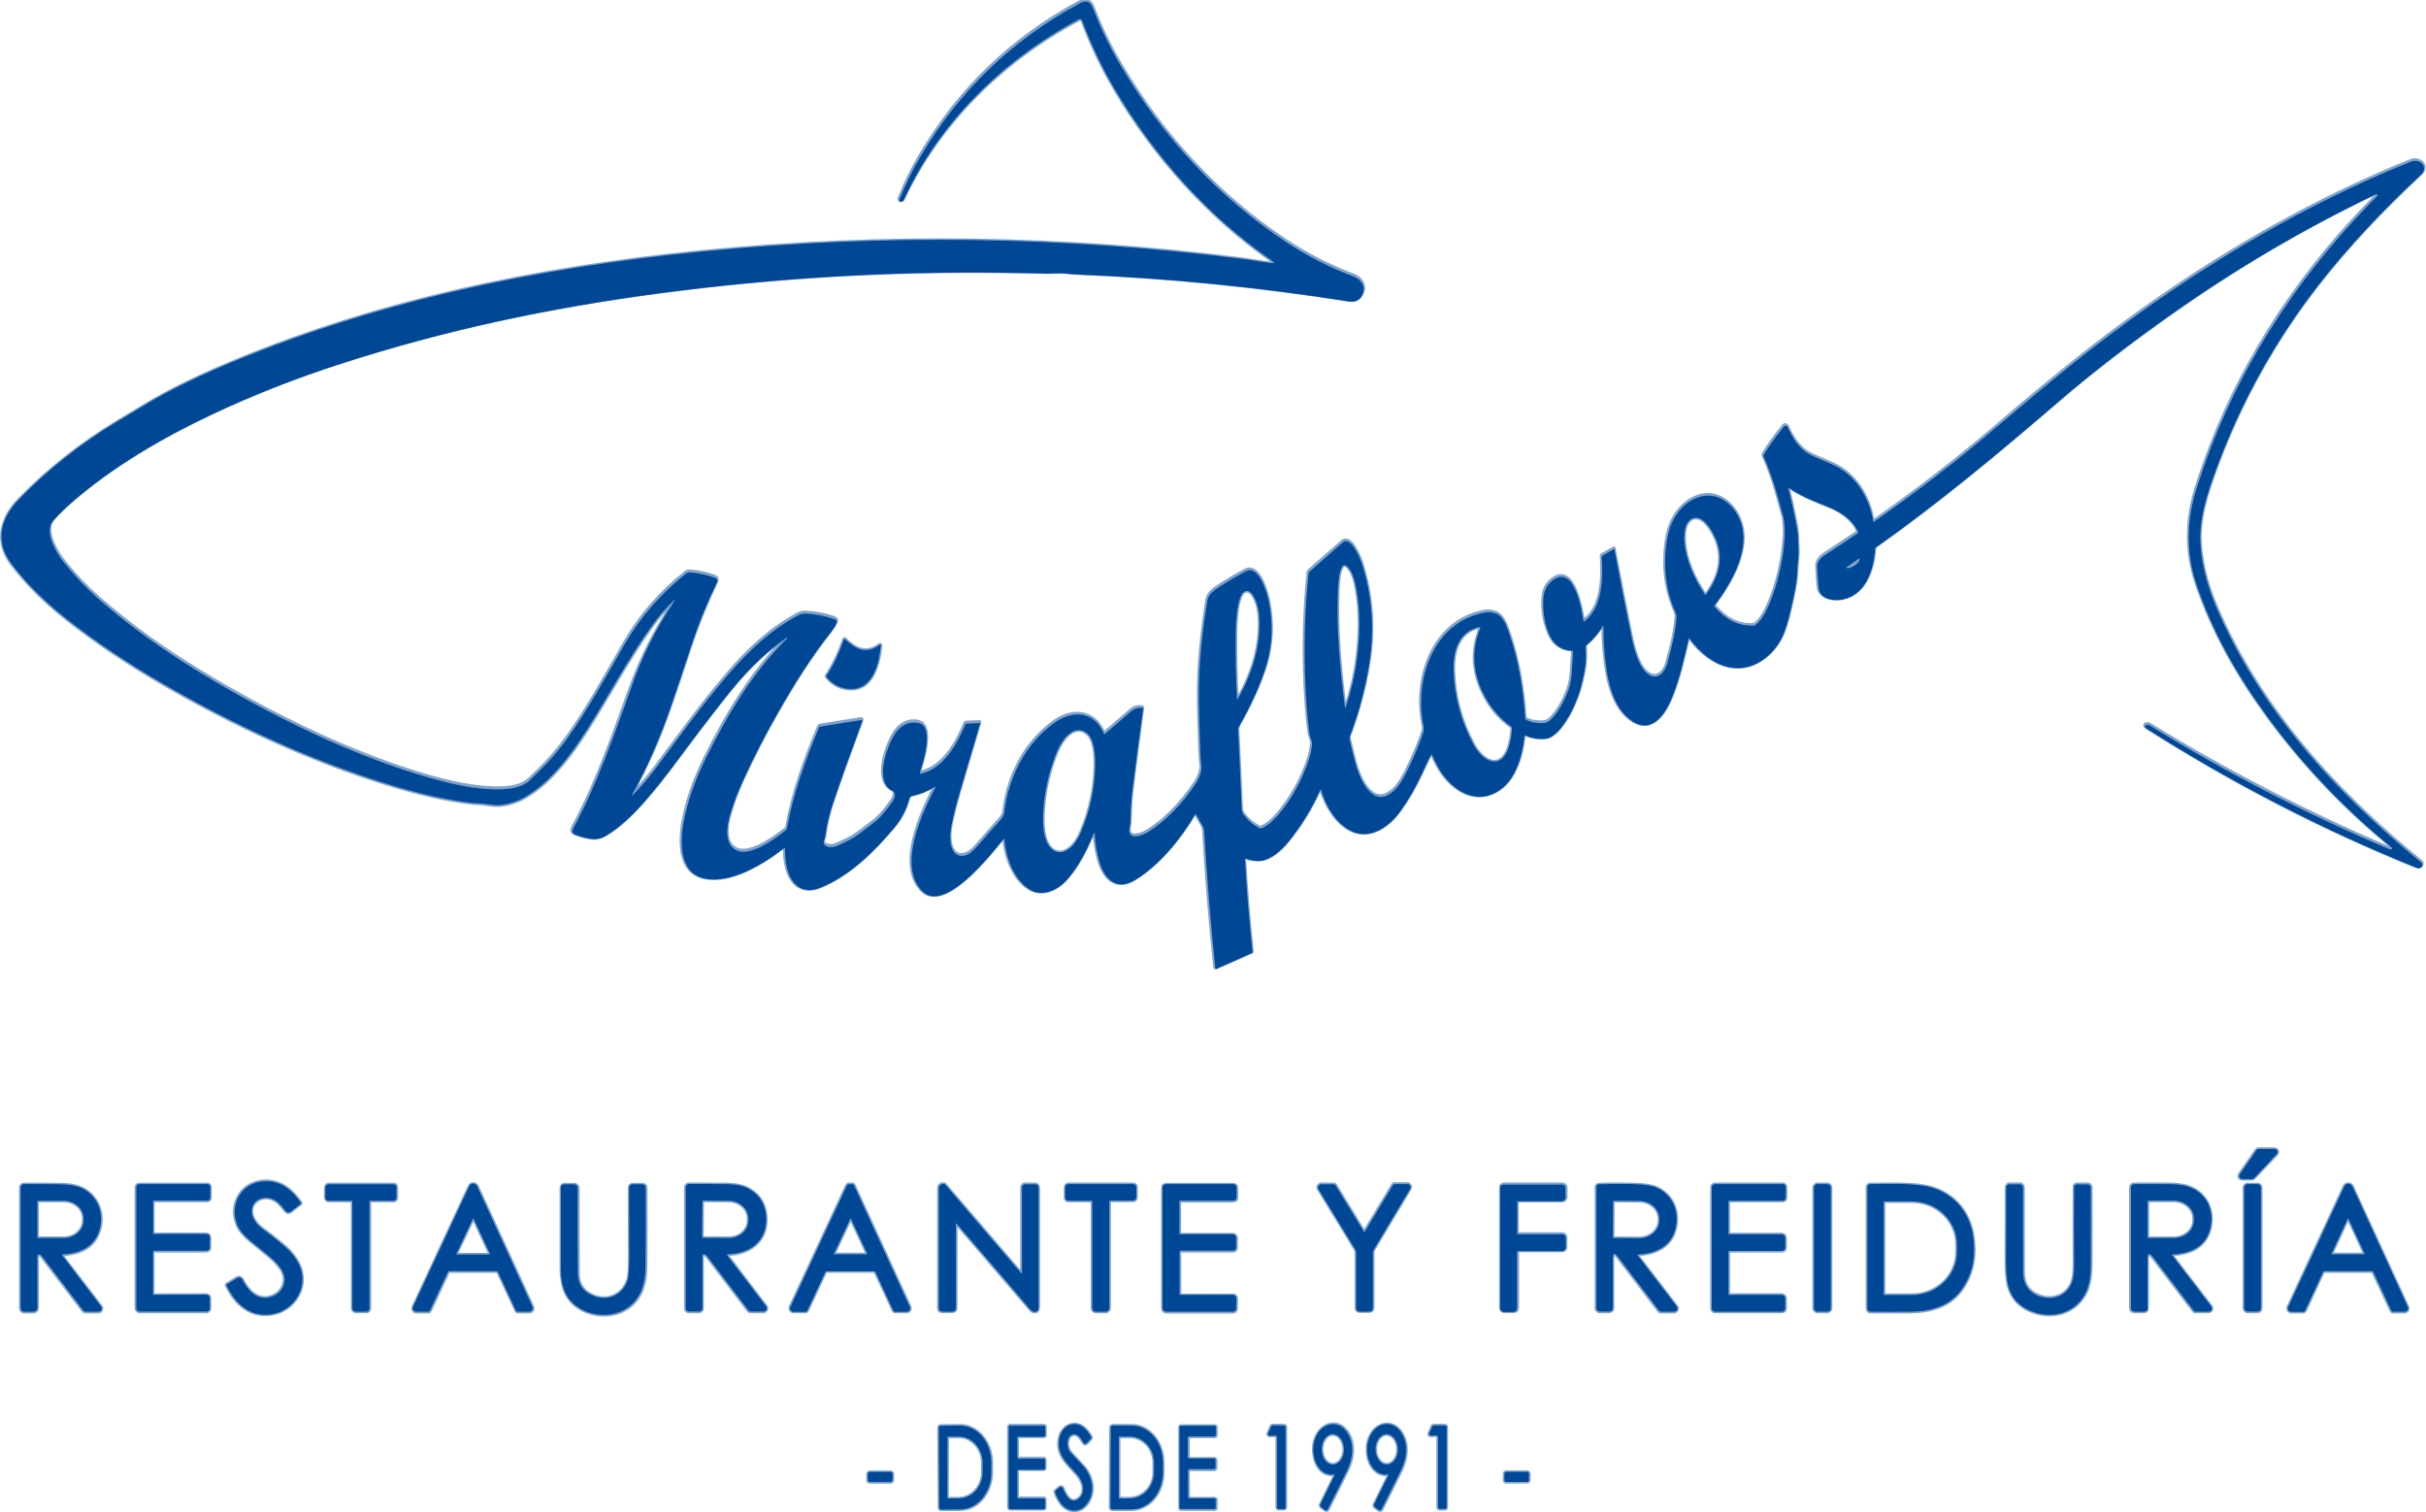 <svg xmlns="http://www.w3.org/2000/svg" xmlns:xlink="http://www.w3.org/1999/xlink" id="Capa_1" x="0px" y="0px" viewBox="0 0 1503.1 936.9" style="enable-background:new 0 0 1503.1 936.9;" xml:space="preserve"><style type="text/css">	.st0{fill:none;stroke:#80A3CB;stroke-width:2;}	.st1{fill:#004796;}</style><g>	<path class="st0" d="M417.5,372.9c-11.1,16.5-20.2,34.5-27.3,54.2  c-10.4,28.9-20.6,58.2-35,84.9c-0.9,1.7-1.5,3.4,0.6,4.3c3.1,1.3,6.4,2.2,10.1,2.8c3.1,0.5,6.2-0.2,9.3-2  c8.8-5.2,16.7-13,23.3-20.5c6.6-7.5,13.4-15.9,20.2-25.2c9.8-13.2,19.7-26.3,29.8-39.1c11.6-14.8,23.3-27.2,38.9-38.1  c0,0,0.1,0,0.1,0c0,0,0,0.1,0,0.1c-0.1,0.1-0.1,0.2-0.1,0.3c0,0.1,0,0.2-0.1,0.3c-21.2,21.1-36.4,46.5-50.1,73.9  c-7,14.1-11.6,27.3-13.9,39.8c-2.4,13.3-3,33.7,15.7,35.5c13,1.3,27.5-6.1,38.8-13.7c2.7-1.8,5-3.9,7.7-5.5  c0.4-0.3,0.6-0.1,0.6,0.4c-0.2,8.3,1.7,21.7,11.1,24.9c3.2,1.1,6.8,0.8,10.7-0.8c18.3-7.4,33.1-22.1,46-37.4  c4.2-5,7.3-10.9,9.1-17.7c0.3-1,0.9-1.6,1.9-1.8c4.6-1,9.2-2.8,13.8-5.5c0.6-0.4,0.8-0.2,0.4,0.4c-8.3,16-23.3,48.5-8,64.1  c13.9,14.1,42.6-22.9,50.2-32.1c0.4-0.5,0.7-0.4,0.7,0.2c1.1,11.4,5.6,24.4,15.2,30.6c7.9,5.2,17.3,1,23.2-5.4  c7.2-7.9,12.6-18.6,16.7-28.5c0.5-1.3,0.8-1.2,0.9,0.1c0.4,5.7,1.3,11.2,2.8,16.6c3.1,11,10.6,18.8,22.3,11.5  c14.9-9.2,27.9-25,37.1-40.6c0.1-0.1,0.2-0.2,0.4-0.1c0,0,0.1,0.1,0.1,0.1c1.4,2.6,2.9,5.1,4.3,7.5c0.6,1,0.7,2.3,0.8,3.3  c1.7,28.9,4,57,6.9,84.5c0,0.3,0.2,0.4,0.5,0.4c0.1,0,0.1,0,0.2,0l22.1-9.8c0.2-0.1,0.3-0.3,0.3-0.6c-2.1-19-3.6-38.1-4.7-57.2  c0-0.6,0.2-0.8,0.8-0.6c3,1.1,6.5,1.6,9.5,1.2c6.1-0.8,12.4-6.6,16.2-11.2c8.2-9.9,14.8-20.7,20-32.3c0.3-0.7,0.6-0.7,0.8,0  c2.9,9.3,8.3,18.8,16.5,24c12.4,7.8,25.1-0.9,32.3-10.9c5-6.9,9.5-14.6,13.5-23.3c1.9-4,3.7-7.9,5.6-11.7c0.3-0.5,0.5-0.5,0.8,0  c0.8,1.7,1.6,3.5,2.5,5.2c6.1,12.6,19.7,25,34.5,19.1c14-5.5,18.8-22.5,20.2-36.1c0-0.4,0.3-0.5,0.6-0.4c4,1.8,8.2,2.5,12.7,2  c7.5-0.9,14.8-14.1,17.6-20.7c1.4-3.2,2.5-6,3.3-8.6c1.2-3.8,2.3-8.6,3.3-14.4c0.8-4.4,0.6-8.8,0.4-13.2c0-0.4,0.1-0.7,0.4-0.9  c4-3.3,7.4-7.3,10.2-11.9c0.1-0.1,0.2-0.2,0.4-0.1c0.1,0,0.1,0.1,0.1,0.2c-0.1,8.7,0.5,17.7,1.9,26.8c1.6,10.8,5.2,22.9,13.3,29.9  c13.1,11.4,22.2-0.4,26.8-11.7c5.1-12.2,7.8-24.8,10.8-37.6c0-0.1,0.1-0.2,0.3-0.2c0.1,0,0.1,0,0.1,0.1  c7.6,10.6,19.6,20.1,33.4,18.3c11.4-1.5,21.2-11.2,25.1-21.4c1.6-4.2,3-9,4.2-14.4c1.7-7.5,3.6-15,4-22.7c0.2-3.1,0.4-6.2,0.7-9.2  c0.4-3.8,0-7.6-0.1-11.4c0-2.7-0.3-5.4-0.8-8.2c-1.5-8.1-3.2-15.9-5.1-23.6c-0.2-0.7,0-0.8,0.6-0.4c7.1,5,15.7,8.3,24.2,11.7  c7.4,3,14.8,7.7,18.3,15.4c0.2,0.3,0,0.7-0.3,0.9c-7,4.7-13.8,9.3-20.6,13.7c-2.3,1.5-4.5,4.1-4.4,7.1c0.2,4.6,0.4,8.9,0.9,13  c0.6,6.4,7.9,8,13.3,7.4c15.3-1.8,20.8-17.9,21.6-31.4c0-0.4,0.2-0.8,0.5-1c38.6-27.3,76.4-58.7,113.1-90.3  c22.2-19.1,45.7-36.9,69.7-53.9c40.3-28.5,82.4-53.3,126.5-74.4c0.2-0.1,0.5-0.2,0.7-0.2c0.2,0,0.3,0,0.5,0c0.3,0,0.5,0.2,0.5,0.5  c0,0.1,0,0.3-0.1,0.3c-2.4,2.6-5,5.2-7.6,7.9c-43.9,45.6-79.2,100.4-99.9,159.9c-1.5,4.2-2.9,8.4-4.3,12.8  c-6.5,19.6-6.9,40.4-0.5,59.6c10.1,30.2,25.5,57.2,44.7,83.4c21.9,29.8,47.4,56.5,76.6,80.4c0.2,0.2,0.2,0.5,0.1,0.7  c-0.1,0.1-0.2,0.1-0.3,0.2c-0.7,0.1-1.3,0.1-1.9-0.2c-51.5-22-100.8-47.5-147.9-76.4c-0.8-0.5-1.6-0.5-2.5-0.2  c-0.1,0.1-0.3,0.2-0.3,0.3c-0.3,0.7-0.2,1.2,0.5,1.6c53.8,34.2,109.7,63,167.6,86.4c0.9,0.3,1.7,0.3,2.5-0.1  c0.9-0.5,1.3-1.6,0.8-2.5c-0.1-0.2-0.3-0.4-0.5-0.6c-53.2-43.3-100-94.7-127.2-158.7c-5.1-12.1-8.3-24.1-9.4-36.2  c-1.6-16.7,3.8-32.6,9.5-48.5c15.2-41.6,36.8-80.4,64.2-115.3c17.2-21.9,38.1-44.4,62.8-67.4c4.9-4.6-0.5-10.3-6.1-8.1  c-24.5,9.8-49.6,21.6-75.3,35.5c-46.2,25-91.6,55.3-136.1,91.1c-12.8,10.2-28.6,23.4-47.3,39.4c-23.5,20-48.2,39-74.1,57.1  c-0.2,0.1-0.4,0.1-0.5-0.1c0,0,0-0.1-0.1-0.1c-2.5-15.1-11.2-29.3-25.7-35.4c-3.8-1.6-7.6-3.3-11.5-5c-8.3-3.7-12.2-10.2-15.9-18.1  c-0.3-0.6-1.1-0.9-1.7-0.6c-0.4,0.2-0.7,0.5-1,0.9c-0.3,0.4-0.6,0.8-0.9,1.2c-4.3,5.2-8,10.5-11.1,15.7c-0.2,0.3-0.2,0.7-0.1,1.1  c3.4,7.5,6.4,15.9,8.9,25.3c2.3,8.2,3.4,12.4,3.5,12.7c0.7,4.1,0.9,8.3,0.6,12.8c-0.9,12.5-3.4,24.2-7.4,35.3  c-2.2,6.1-5.8,14.8-10.7,18.3c-0.3,0.2-0.7,0.3-1,0.4c-10.6,0.5-17.8-4.4-24.4-11.8c-0.1-0.1-0.2-0.4,0-0.5  c10.8-14.5,24.1-36.9,14.9-55.1c-4.6-9.1-13.7-15.4-24-12.4c-9.8,2.9-16.7,12.2-19.2,21.8c-3.8,15.1-2.9,34.2,4.1,49.4  c0.6,1.3,0.8,2.7,0.7,4.3c-0.8,9.5-3.1,18.6-5.7,27.8c-1.3,4.9-5.3,10.2-11,7.1c-7.2-4-10.2-18.8-11.7-26.3  c-3.5-17.1-6.8-34.3-10.1-51.7c0,0,0-0.1-0.1,0c0,0,0,0,0,0c-2.5,1.3-5,2.7-7.6,4.3c-0.1,0.1-0.1,0.1-0.1,0.2  c0.8,12.9,0.9,31.5-10.7,40.2c-0.2,0.1-0.4,0.1-0.5-0.1c0-0.1-0.1-0.1-0.1-0.2c-1-6.4-5.7-34.6-18.5-25.6c-4,2.8-6.2,6.9-6.4,12.4  c-0.3,6.7,0.6,13.2,2.8,19.4c2.5,7.1,6.9,11.9,15,12.3c0.4,0,0.6,0.2,0.6,0.6c-0.2,4.4-0.5,8.7-0.8,13.1c-0.3,4.4-1.1,8.2-2.3,11.3  c-2.6,6.7-6.3,13.9-11.3,18.2c-1.1,0.9-2.2,1.4-3.6,1.5c-4.5,0.3-8.2-0.4-11.1-2c-0.3-0.2-0.5-0.4-0.5-0.8  c-1.2-18-4.2-36.7-10.4-53.9c-1.4-3.8-3.5-9.2-7.4-10.9c-2.4-1-4.9-1.3-7.4-0.8c-32.3,6-43.8,42.3-37.8,70.3c0.3,1.3,0.2,2.6-0.2,4  c-2.5,8-6,15.6-9.9,23.7c-2.8,5.7-6.3,12-11.9,15c-11.6,6.2-18.4-12.6-20.4-20.2c-1.2-4.7-2.3-9.2-3.3-13.5c-0.2-0.9-0.2-2,0.1-2.8  c5.4-14.4,9.3-28.9,11.7-43.4c3.7-22,2.2-43.3-4.4-63.6c-1-3-6.6-17.4-11.9-12.8c-6.9,6-13.6,11.9-20.3,17.8  c-0.5,0.4-0.8,1-0.8,1.6c-2.3,22-2.9,44.9-1.9,68.7c0.5,11,1.3,21.1,2.5,30.3c0.3,2.2,1.8,4.4,1.6,6.5c-0.3,3.4-0.9,6.5-1.9,9.4  c-4.2,12.9-10.6,24.3-19,34.3c-2.6,3.1-6.7,7.1-10.5,8.4c-0.4,0.1-0.8,0.1-1.1-0.1c-3.8-1.9-7.1-4.6-9.9-8.4  c-0.8-1-1.2-2.3-1.2-3.7c-0.8-17.3-1.5-33.6-2.2-48.8c0-0.8,0.3-1.7,0.7-2.4c6.9-12.3,12.2-23.8,15.8-34.5  c4.7-13.8,5.5-28.1,2.5-42.8c-1-5-6-23-14.4-18.5c-5.8,3.1-11.4,6.4-16.7,9.9c-3.5,2.3-6.4,4.7-7,8.6c-3.2,20-5.5,41.1-5.2,61.7  c0.2,10.7,0.5,22.2,1,34.4c0.1,1.8,0.2,3.6,0.5,5.2c0.6,4.2-1.5,8.8-3.9,12.3c-7.6,11.2-17.5,22-29,29.3c-2.4,1.5-5,2.4-7.8,2.7  c-2.3,0.3-4.1-1.5-3.9-3.8c0.2-1.8,0.7-3.5,0.7-5.4c0.1-6.9,0.5-13.9,1.4-20.8c1.6-12.9,3.7-29.2,6.4-48.9c0-0.4-0.1-0.5-0.5-0.6  c-2.7-0.3-5,0.4-6.9,2.1c-5.4,4.7-10.7,9.3-16.1,13.9c-0.3,0.3-0.6,0.2-0.8-0.2c-5.9-13.5-19.1-14.7-30.2-6.9  c-18.2,12.8-29.1,34.2-31.5,56c-0.2,2-1.6,3.6-2.8,5c-4.3,4.7-8.5,9.5-12.5,14.2c-2.7,3.1-4.8,5.2-6.4,6.1c-5.2,3.1-9.5,1.1-11-4.2  c-1.2-4.2-0.8-9.5,0.1-13.8c1.4-6.5,3.1-13.4,5.3-20.8c4.8-16.3,9-30.3,12.4-42c0-0.1,0-0.1-0.1-0.2c0,0,0,0,0,0l-8.6,0.4  c-0.2,0-0.3,0.1-0.4,0.3c-5.1,12.7-13.9,27.7-27.7,30.7c-0.3,0.1-0.6-0.1-0.6-0.4c0-0.1,0-0.2,0-0.3c2.1-6.3,8.9-28.1-0.4-30.7  c-6.6-1.8-12.4,2-15.7,7.7c-4.7,8-12.3,29.3-0.3,34.6c0.3,0.1,0.5,0.4,0.6,0.7c0.5,1.7,0.3,3.3-0.7,4.9c-2.4,3.6-5,7-7.8,10  c-3.1,3.4-8.2,6.7-12.1,9.8c-3.3,2.7-8.2,5.4-14.5,8.1c-3.3,1.4-6,1.3-8-0.2c-0.6-0.5-0.9-1.3-0.6-2.1c0.4-1.2,0.8-2.4,0.9-3.7  c0.9-6.7,2.5-13.4,4.8-20.2c4.2-12.7,10.3-29.6,18.1-50.7c0.1-0.3,0-0.6-0.3-0.7c-0.1,0-0.2,0-0.3,0l-25.2,4  c-0.4,0.1-0.7,0.3-0.9,0.7c-8.4,20-16,41-19.8,62.4c-0.1,0.4-0.3,0.8-0.6,1c-6.8,5.5-28.3,21.7-35.1,8.1c-2.5-5-1-12.6,0.6-18  c2-6.7,4.5-13.4,7.6-20.2c6.7-14.7,14.2-29.3,22.5-43.7c9.7-16.9,19.8-33.1,32-48.5c1.4-1.8,2.6-3.6,3.5-5.5  c0.7-1.4,0.3-2.3-1.2-2.9c-5.7-2-11.6-3.1-17.6-3.4c-1.7-0.1-3.3,0.3-4.8,1.1c-17.2,9.3-30.5,21.8-43.2,36.6  c-16.4,19.1-31.2,39.9-45.7,59.1c-3.9,5.2-8.4,10.4-13.5,15.6c-0.8,0.8-0.9,0.7-0.4-0.3c9.1-16.3,17.2-34.8,24.3-55.5  c3.8-11.1,7.7-22.6,11.6-34.6c4.8-14.5,10.2-27.8,16.6-41.3c0.5-1,0.1-2.2-0.9-2.7c-0.1,0-0.1-0.1-0.2-0.1  c-5.1-1.9-10.3-3-15.4-3.4c-0.5,0-0.9,0-1.4,0.1c-0.5,0.1-0.9,0.3-1.2,0.6c-15.6,12.3-28.2,26.8-37.8,43.4  c-11.6,19.9-22,39.5-35.4,58.2c-4,5.5-8,10.5-12.1,14.9c-3.8,4.1-7.8,8-11.9,11.9c-4.4,4.2-12.3,5.2-18.1,5.3  c-14.9,0.2-30.9-3.4-45.3-7.6c-21.7-6.4-43.6-14.7-65.7-24.8c-29.4-13.5-57.9-29-85.5-46.6c-19.4-12.3-37.1-25.6-53.1-39.7  c-7.1-6.3-13.9-13.5-20.4-21.6c-4.5-5.7-12.9-19.4-6.8-26.2c3.2-3.5,6.7-7.1,10.7-10.6c25.5-22.4,56.7-40.6,87.9-55.3  c25.1-11.8,51.7-22.3,79.7-31.3c65-21,129.1-34.5,196.7-43.5c71.4-9.5,142.9-13.7,214.4-12.8c8.6,0.1,17.3,0.3,26,0.5  c4,0.1,7.9-0.4,11.9,0c2.5,0.3,5.1,0.5,7.8,0.6c55.7,2.3,111.5,7.8,167.4,16.6c3.6,0.6,6.5-0.2,8.3-3.6c3-5.4-0.4-10.1-5.4-11.9  c-14.8-5.6-28.7-12.7-41.8-21.4c-41.6-27.7-75.7-64.2-102.4-109.4c-6.5-11-11.9-22.2-16.3-33.6c-1.8-4.6-3.5-7.6-9.2-4.6  c-41.8,22.6-74.6,54.2-98.5,95c-4.9,8.3-9.2,17.1-12.9,26.4c-0.2,0.5-0.1,0.9,0.4,1.3c0.1,0.1,0.3,0.2,0.5,0.1  c0.8,0,1.4-0.4,1.7-1.1C582,75.7,621.6,37,668.5,12.1c0.7-0.4,1.6-0.1,2,0.6c0,0.1,0.1,0.1,0.1,0.2c5.5,14.9,12.3,29.1,20.2,42.5  c24.4,41.3,57.8,78.7,97.4,106.2c1.8,1.2,1.6,1.7-0.5,1.5c-5.7-0.6-11.4-1.7-17.2-2.5c-111.6-14.1-223.3-15.7-335.2-4.7  c-102.9,10.1-205,31.2-300.3,72.3c-16.2,7-30.4,14.1-42.6,21.3c-6.4,3.8-12.9,7.7-19.7,11.8c-22.3,13.5-42.7,29.5-60.9,48.2  c-11.2,11.5-15,25.9-4.7,39.7c8.8,11.7,20.1,23.1,34,34.1c18.1,14.3,38.4,27.9,60.9,40.9c43.6,25.2,90.2,46.7,137.5,61.4  c18.5,5.8,35.6,9.7,51,11.7c2.1,0.3,4.2,0.4,6.3,0.5c4.7,0.2,9,1.6,13.6,1c5.5-0.7,10.4-2.3,14.9-4.9c16.1-9.4,28.5-26.1,38.5-41.8  c13.3-20.9,25.3-43.8,40.5-64.8c3.8-5.3,8.1-10.2,12.8-14.7C418.4,371.2,418.6,371.4,417.5,372.9"></path>	<path class="st0" d="M522.9,396c-2.9,8.3-6.5,15.8-10.8,22.5c-0.2,0.2-0.1,0.6,0,0.8  c3.2,4,7.2,6.4,12.1,7.2c16.2,2.7,20.3-14.8,21.5-26.7c0-0.2-0.1-0.4-0.4-0.5c-0.1,0-0.2,0-0.3,0.1c-8.6,6.3-15,2.6-21.6-3.6  C523.2,395.7,523,395.7,522.9,396"></path>	<path class="st0" d="M1410.6,715c0.7-0.8,0.7-2-0.1-2.7c-0.4-0.3-0.8-0.5-1.3-0.5l-9.7,0  c-0.6,0-1.2,0.3-1.6,0.8l-10.3,14.9c-0.6,0.9-0.4,2,0.5,2.6c0.3,0.2,0.7,0.3,1.1,0.3l5.9,0c0.5,0,1-0.2,1.4-0.6L1410.6,715"></path>	<path class="st0" d="M169.2,743c3.3,1.4,5.5,4.5,7.8,7.3c0.8,0.9,2.1,1.1,3,0.3l6.2-4.8  c0.3-0.2,0.3-0.5,0.1-0.8c-5.3-7.5-11.9-13.3-21.7-13.3c-14.4,0.1-23,13.8-17.7,26.9c1.6,3.9,4.8,7.3,8.1,10c4,3.2,8.1,6.6,12.2,10  c2.9,2.4,5.2,4.9,6.9,7.5c4.8,7.1,0.9,15.5-7.1,17.5c-8.1,2-13.7-4.5-17-11c-0.6-1.1-1.9-1.6-3-1c-0.1,0-0.1,0.1-0.2,0.1l-6.3,3.9  c-0.3,0.2-0.4,0.5-0.2,0.8c5.4,10.9,14,19.5,27.3,17.8c14.8-1.9,24.6-17.7,17.1-31.8c-2.1-4-5.2-7.7-9.1-10.9  c-4.4-3.7-9-7.3-13.7-10.8c-2.4-1.8-4.2-4-5.2-6.5C153.1,745.8,161.5,739.6,169.2,743"></path>	<path class="st0" d="M39.1,777.2c8.7-0.4,16.6-3.4,20.6-10.6c5.8-10.3,3-23.7-7.8-29.8  c-4.3-2.4-9.7-3-14.7-3c-7.7-0.1-15.2-0.2-22.5-0.1c-1.1,0-1.9,0.9-1.9,2l0,75c0,1.1,0.9,2,2,2l6,0c1.2,0,2.3-1,2.3-2.3l0-32.2  c0-0.5,0.4-0.9,0.9-0.9c0,0,0,0,0,0c0.7,0,1.3,0.3,1.7,0.9c9,11.8,17.6,23.1,25.8,33.8c0.3,0.5,0.9,0.7,1.5,0.7h8c1.1,0,2-0.9,2-2  c0-0.4-0.1-0.9-0.4-1.2l-24-31.4C38.3,777.5,38.4,777.2,39.1,777.2"></path>	<path class="st0" d="M95.3,775l32.6,0c1.1,0,2-0.9,2-2l0-6.4c0-1.1-0.9-2-2-2c0,0,0,0,0,0H95.2  c-0.2,0-0.4-0.2-0.4-0.4l0-19.8c0-0.4,0.2-0.5,0.5-0.5l33.1,0c1,0,1.8-0.8,1.8-1.8l0,0l0-6.6c0-1-0.8-1.8-1.8-1.8c0,0,0,0,0,0  l-41.8,0c-1.5,0-2.2,0.7-2.2,2.2l0,74.5c0,1.2,1,2.2,2.2,2.2l41.3,0c1.1,0,2-0.9,2-2c0,0,0,0,0,0v-6.3c0-1.1-0.9-2.1-2.1-2.1  c0,0,0,0,0,0l-32.5,0.1c-0.4,0-0.6-0.2-0.6-0.6l0-26C94.8,775.2,94.9,775,95.3,775"></path>	<path class="st0" d="M218.4,744.5c0,22.2,0,44,0,65.6c0,1.7,0.9,2.5,2.6,2.5c2.1,0,4.1,0,6,0  c1.1,0,2-0.9,2-2l0-66.4c0-0.2,0.1-0.3,0.3-0.3l14.6,0c1,0,1.8-0.8,1.8-1.8l0,0v-6.4c0-1.4-0.7-2-2-2h-39.9c-1.2,0-2.1,0.9-2.1,2.1  c0,0,0,0,0,0l0,6.2c0,1,0.8,1.9,1.9,1.9c0,0,0,0,0,0l14.3,0C218.2,743.9,218.4,744.1,218.4,744.5"></path>	<path class="st0" d="M278.3,787.6h29.5c0.3,0,0.6,0.2,0.8,0.5l11.2,24c0.2,0.3,0.5,0.6,0.9,0.6  h7.4c1.2,0,2.1-0.9,2.1-2.1c0-0.3-0.1-0.6-0.2-0.9l-34.3-74.7c-0.6-1.4-2.2-2-3.6-1.3c-0.6,0.3-1.1,0.7-1.3,1.3l-34.8,74.7  c-0.5,1.1,0,2.3,1,2.8c0.3,0.1,0.6,0.2,0.9,0.2l7.5,0c0.5,0,0.9-0.3,1.1-0.7l11.1-23.8C277.7,787.7,277.9,787.6,278.3,787.6"></path>	<path class="st0" d="M388,795.4c-4.6,9.2-15.2,11.1-23.5,5.8c-4.2-2.7-6.3-6.9-6.3-12.5  c-0.1-17-0.1-34.5-0.1-52.7c0-1.2-1-2.2-2.2-2.2c0,0,0,0,0,0l-6.2,0c-1.1,0-2,0.9-2,2l0,0c0,16.2,0,32.4,0,48.6  c0,8.3,0.9,16.5,7.1,22.7c9.7,9.5,26.9,10.3,36.8,1.1c6.6-6.1,8.4-14.5,8.5-23.1c0.1-14.5,0.2-30.9,0.1-49.1c0-1.5-0.8-2.2-2.2-2.2  l-6,0c-1.1,0-2,0.9-2,2c0,0,0,0,0,0c0,14.3,0,29,0.1,44c0,4.1-0.2,8-0.7,11.9C389,792.8,388.6,794.1,388,795.4"></path>	<path class="st0" d="M450.8,778.1c-0.5-0.7-0.3-1,0.5-1c12.8-0.4,23.3-7.7,23.3-21.4  c0-8.8-3.7-15.2-11-19.2c-4.2-2.3-9.9-2.8-14.7-2.8c-7.1-0.1-14.3-0.1-21.8-0.1c-1.5,0-2.3,0.8-2.3,2.3l0,74.8c0,1,0.8,1.9,1.9,1.9  l6.4,0c1.1,0,2-0.9,2-2l0,0l0-32.5c0-0.7,0.3-1,1-0.9c0.8,0.1,1.4,0.5,1.9,1.1c8.4,11,16.9,22.2,25.6,33.6c0.3,0.4,0.9,0.7,1.4,0.7  h8c1.1,0,2-0.9,2-2c0-0.4-0.1-0.9-0.4-1.2L450.8,778.1"></path>	<path class="st0" d="M542.3,787.9l11.2,24c0.2,0.4,0.6,0.7,1.1,0.7l7.2,0  c1.2,0,2.1-0.9,2.1-2.1c0-0.3-0.1-0.6-0.2-0.9L529,734c-0.1-0.3-0.4-0.4-0.6-0.4l-2.4,0c-0.6,0-1,0.3-1.3,0.8l-35,75.2  c-0.5,1,0,2.3,1,2.8c0.3,0.1,0.6,0.2,0.9,0.2l7.5,0c0.5,0,0.9-0.3,1.1-0.7l11.2-24c0.1-0.2,0.4-0.4,0.6-0.4l29.8,0  C542.1,787.6,542.2,787.7,542.3,787.9"></path>	<path class="st0" d="M592.3,758.2c0-0.4,0.1-0.4,0.4-0.1c15.2,17.6,30.4,35.3,45.6,53.1  c1.8,2.2,5.1,2.1,5.1-1.3c0-24,0-48,0-72.1c0-1.7,0.3-4.2-2.2-4.2c-2.1,0-4.2,0-6.2,0c-1.1,0-1.9,0.9-1.9,2l0,52.8  c0,0.6-0.2,0.7-0.6,0.2l-46.7-54.5c-0.5-0.6-1.3-0.8-2-0.7c-1.5,0.4-2.2,1.3-2.2,2.7c0,25,0,49.8,0,74.2c0,1.5,0.7,2.2,2.2,2.2  l6.4,0c1.1,0,2-0.9,2-2L592.3,758.2"></path>	<path class="st0" d="M676.8,744.6c0,21.4,0,42.8,0,64.2c0,1.9-0.1,3.7,2.3,3.8  c1.8,0,3.8,0.1,6,0c1.2,0,2.3-1,2.2-2.3l0-66c0-0.4,0.2-0.5,0.5-0.5c4.4,0,9,0,13.9,0c1.5,0,2.3-0.8,2.3-2.3c0-2.1,0-4.1,0-6  c0-1.1-0.9-1.9-1.9-1.9H662c-1,0-1.9,0.8-1.9,1.9v6.6c0,1,0.8,1.8,1.8,1.8l14.3,0C676.6,743.9,676.8,744.1,676.8,744.6"></path>	<path class="st0" d="M731.4,775l32.3,0c1.5,0,2.3-0.8,2.3-2.2l0-5.8c0-1.2-1-2.2-2.2-2.2  c0,0,0,0,0,0h-32.8c-0.1,0-0.2-0.1-0.2-0.3l0,0v-20c0-0.3,0.2-0.5,0.5-0.5h32.7c1.5,0,2.2-0.7,2.2-2.2l0-6c0-1.1-0.9-2-2-2l0,0  h-41.5c-1.5,0-2.3,0.8-2.3,2.3l0,74.1c0,1.7,0.9,2.6,2.6,2.6l40.9,0c1.1,0,2.1-0.9,2.1-2l0.1-5.9c0-1.6-0.8-2.5-2.4-2.5l-32.2,0  c-0.4,0-0.6-0.2-0.6-0.5l0-26.1C730.8,775.2,731,775,731.4,775"></path>	<path class="st0" d="M845.1,763.1l-17.7-28.9c-0.2-0.4-0.6-0.6-1-0.6l-7.8,0c-1.1,0-2,0.9-2,2  c0,0.4,0.1,0.7,0.3,1l22.8,37.3c0.4,0.7,0.6,1.5,0.6,2.3v34.2c0,1.1,0.9,2,2,2l5.8,0c1.7,0,2.5-0.8,2.5-2.5v-34.5  c0-0.4,0.1-0.7,0.3-1l22.8-38.1c0.5-0.9,0.2-2.1-0.7-2.6c-0.3-0.2-0.6-0.3-1-0.3h-8.2c-0.3,0-0.6,0.2-0.8,0.5l-17.5,29  c-0.1,0.1-0.3,0.2-0.4,0.1C845.2,763.2,845.1,763.2,845.1,763.1"></path>	<path class="st0" d="M940.6,743.9l27.3,0c1.3,0,2.3-1,2.3-2.3l0,0l0-6c0-1.1-0.9-2-2-2h-36.2  c-1.5,0-2.2,0.7-2.2,2.2v74.5c0,1.2,1,2.2,2.2,2.2l5.7,0c1.6,0,2.5-0.8,2.5-2.5l0-34.8c0-0.2,0.2-0.4,0.4-0.4H968  c1.1,0,2.1-0.9,2.1-2.1v0l0-6.2c0-1.2-1-2.1-2.1-2.1l0,0h-27.3c-0.4,0-0.7-0.2-0.7-0.7l0-19.5C940,744.1,940.2,743.9,940.6,743.9"></path>	<path class="st0" d="M1014.8,777.2c11.9-0.5,22.1-5.9,23.7-18.8c1.2-9.6-2.8-18-11.7-22.3  c-2.9-1.4-7.8-2.2-14.7-2.4c-7.8-0.2-15-0.2-21.5,0.1c-0.9,0-1.6,0.8-1.6,1.6l0,75.1c0,1.2,1,2.1,2.1,2.1l5.9,0  c1.2,0,2.2-1,2.2-2.2v-30.5c0-3.5,1.1-3.9,3.2-1.1l25.4,33.3c0.3,0.4,0.7,0.6,1.2,0.6h8.2c1.1,0,2-0.9,2-2c0-0.4-0.1-0.9-0.4-1.2  l-24.3-31.7c-0.1-0.1-0.1-0.3,0-0.4C1014.7,777.2,1014.8,777.2,1014.8,777.2"></path>	<path class="st0" d="M1071.6,743.9l33,0c1,0,1.8-0.8,1.8-1.8l0-6.7c0-1-0.8-1.8-1.8-1.8l0,0  l-42,0c-1.1,0-2,0.9-2,2l0,0v75c0,1.1,0.9,2,2,2l41.5,0c1.1,0,2-0.9,2-2l0-5.8c0-1.7-0.9-2.6-2.6-2.6l-32.3,0  c-0.2,0-0.3-0.1-0.3-0.3v-26.5c0-0.2,0.2-0.4,0.4-0.4l32.4,0c1.6,0,2.4-0.8,2.4-2.4l0-5.7c0-1.2-1-2.2-2.2-2.2l0,0l-32.5,0  c-0.3,0-0.5-0.2-0.5-0.5l0-19.6C1070.9,744.1,1071.1,743.9,1071.6,743.9"></path>	<path class="st0" d="M1134.3,735.8c0-1.2-1-2.2-2.2-2.2l0,0h-6c-1.2,0-2.2,1-2.2,2.2l0,0v74.6  c0,1.2,1,2.2,2.2,2.2h6c1.2,0,2.2-1,2.2-2.2V735.8"></path>	<path class="st0" d="M1219.6,791.5c3.2-7.2,4.2-15.5,2.9-25c-2.2-16.7-13.8-29.2-30.9-31.8  c-10.8-1.6-21.9-1.1-32.9-1c-1,0-1.8,0.8-1.8,1.8l0,75.2c0,1.1,0.9,2,2,2c8.5,0.1,16.7,0,24.8,0  C1200.1,812.4,1212.5,807.4,1219.6,791.5"></path>	<path class="st0" d="M1259.3,812.6c13,4.9,27.4,0.5,33.4-12.6c2.1-4.7,2.8-11.1,2.8-16.4  c0.1-17,0.1-33,0-48c0-1.1-0.9-2-2-2l0,0l-6.7,0c-0.9,0-1.6,0.7-1.6,1.6c-0.1,15-0.1,30.5,0,46.5c0,5.6-0.4,9.6-1.2,12.1  c-3.4,10-14.3,12.7-23.2,7.8c-5.3-2.9-7.2-7.9-7.2-13.7c-0.1-18.4-0.1-35.9-0.1-52.5c0-1.1-0.9-1.9-1.9-1.9l0,0h-6.5  c-1.1,0-2,0.9-2,2c0,15.2,0,30.5-0.1,45.6c0,4.5,0.2,8.6,0.8,12.4C1245.1,802.8,1250.3,809.2,1259.3,812.6"></path>	<path class="st0" d="M1346.2,777.2c10.3-0.6,19.7-4.3,22.8-15.1c3.2-11.2-1.4-22.5-12.7-26.7  c-4-1.5-8.9-1.7-13.1-1.8c-6.7-0.1-13.7-0.1-21.1,0c-1.1,0-2,0.9-2,2l0,74.6c0,1.6,0.8,2.4,2.4,2.4l5.9,0c1.1,0,2-0.9,2-2  c0,0,0,0,0,0l0-30.7c0-3.6,1.1-3.9,3.3-1.1l25.3,33.2c0.3,0.4,0.7,0.6,1.1,0.6l8.2,0c1.1,0,2-0.9,2-2c0-0.4-0.1-0.9-0.4-1.2  l-24.2-31.6C1345.7,777.4,1345.8,777.2,1346.2,777.2"></path>	<path class="st0" d="M1400.8,735.8c0-1.2-0.9-2.1-2.1-2.1h-6.1c-1.2,0-2.1,0.9-2.1,2.1v74.7  c0,1.2,0.9,2.1,2.1,2.1h6.1c1.2,0,2.1-0.9,2.1-2.1V735.8"></path>	<path class="st0" d="M1440.3,787.6h29.4c0.3,0,0.5,0.2,0.6,0.4l11.2,24  c0.2,0.4,0.6,0.7,1.1,0.7h7.2c1.2,0,2.1-0.9,2.1-2.1c0-0.3-0.1-0.6-0.2-0.9l-34.3-74.6c-0.6-1.4-2.3-2-3.6-1.4  c-0.6,0.3-1.1,0.7-1.3,1.3l-34.8,74.7c-0.5,1,0,2.3,1,2.8c0.3,0.1,0.6,0.2,0.9,0.2l7.5,0c0.5,0,0.9-0.3,1.1-0.7l11-23.7  C1439.4,787.8,1439.8,787.6,1440.3,787.6"></path>	<path class="st0" d="M653.9,925c0.8,2.2,1.9,4.2,3.2,6.1c4.2,5.9,11.6,6.6,16.2,0.8  c5.8-7.4,3.7-17.4-2.5-23.9c-2.4-2.5-4.7-5-6.9-7.4c-2.3-2.5-3-5.4-2.2-8.6c0.9-3.4,4.5-4.6,7-1.8c0.9,1,1.8,2.2,2.5,3.5  c0.6,1.1,1.3,1.2,2.2,0.3l2.3-2.4c0.5-0.5,0.5-1,0.2-1.6c-2.5-4.3-6.1-8.4-11.6-7.5c-4.5,0.7-7.5,5.1-8.1,9.4  c-1.4,10.5,5.8,15.3,11.6,22.2c3.6,4.3,5.2,11.8-0.4,15c-4.7,2.7-7.6-4-8.9-7.1c-0.3-0.7-1-1-1.7-0.7c-0.1,0-0.2,0.1-0.3,0.2  l-2.1,1.7C653.8,923.6,653.6,924.2,653.9,925"></path>	<path class="st0" d="M826.7,913.4c0.2,0,0.3,0.1,0.4,0.2c0,0.1,0,0.1,0,0.2l-8.8,18  c-0.4,0.8-0.2,1.4,0.5,1.9l2.3,1.7c0.7,0.6,1.3,0.4,1.7-0.4c4.3-8.5,8.3-16.6,12.1-24.3c3.7-7.7,4.7-16.9-0.5-24  c-5.1-6.9-13.8-5.4-18,1.6c-2.5,4.1-3.1,8.9-2,14.4C815.3,908.6,820,914.6,826.7,913.4"></path>	<path class="st0" d="M860.1,913.4c0.2,0,0.3,0.1,0.3,0.3c0,0.1,0,0.1,0,0.2l-8.9,18.1  c-0.3,0.7-0.2,1.2,0.4,1.7l2.1,1.6c0.9,0.7,1.7,0.6,2.2-0.5c4.1-8.1,8.1-16.1,11.9-23.9c3.7-7.7,4.8-17-0.4-24.1  c-4.6-6.2-12.5-5.8-17.1,0.2c-2.9,3.9-4,8.7-3.2,14.4C848.2,907.7,852.7,914.6,860.1,913.4"></path>	<path class="st0" d="M581.7,884.5l0.3,49.5c0,0.7,0.5,1.2,1.2,1.2c0,0,0,0,0,0l11.8-0.1  c10.7-0.1,19.3-10.3,19.3-23l0-6.1c-0.1-12.6-8.8-22.8-19.5-22.8c0,0,0,0,0,0l-11.8,0.1C582.2,883.3,581.7,883.8,581.7,884.5  C581.7,884.5,581.7,884.5,581.7,884.5"></path>	<path class="st0" d="M630.3,890.8c0-0.5,0.4-0.9,0.9-0.9h0l15.5,0c0.5,0,0.9-0.4,0.9-0.9v0l0-5  c0-0.5-0.4-0.9-0.9-0.9h0l-20.8,0c-0.5,0-0.9,0.4-0.9,0.9l0,49.9c0,0.5,0.4,0.9,0.9,0.9h0h20.7c0.5,0,0.9-0.4,0.9-0.9c0,0,0,0,0,0  l0-4.9c0-0.5-0.4-0.9-0.9-0.9l-15.4,0c-0.5,0-0.9-0.4-0.9-0.9v-16c0-0.5,0.4-0.9,0.9-0.9l15.4,0c0.5,0,0.9-0.4,0.9-0.9c0,0,0,0,0,0  l0-5c0-0.5-0.4-0.9-0.9-0.9c0,0,0,0,0,0l-15.4,0c-0.5,0-0.9-0.4-0.9-0.9L630.3,890.8"></path>	<path class="st0" d="M688.2,884.4l-0.2,49.5c0,0.7,0.5,1.2,1.2,1.2c0,0,0,0,0,0l11.8,0  c10.7,0,19.5-10.2,19.5-22.8l0-6.2c0-12.6-8.6-22.9-19.3-22.9c0,0,0,0,0,0l-11.8,0C688.7,883.2,688.2,883.7,688.2,884.4"></path>	<path class="st0" d="M736.1,911.2c0-0.5,0.4-0.8,0.9-0.8l0,0l15.4,0c0.5,0,0.9-0.4,0.9-0.8l0,0  v-5c0-0.5-0.4-0.9-0.8-0.9h0l-15.5,0c-0.5,0-0.8-0.4-0.8-0.8l0-12c0-0.5,0.4-0.9,0.8-0.9h0l15.6,0c0.5,0,0.9-0.4,0.9-0.8l0,0l0-5  c0-0.5-0.4-0.8-0.8-0.8h-20.9c-0.5,0-0.8,0.4-0.8,0.8l0,50c0,0.5,0.4,0.8,0.8,0.8h20.8c0.5,0,0.9-0.4,0.9-0.8c0,0,0,0,0,0l0-5  c0-0.5-0.4-0.8-0.8-0.8h-15.5c-0.5,0-0.9-0.4-0.9-0.8v0L736.1,911.2"></path>	<path class="st0" d="M785.7,888c-0.2,0.5,0,1.1,0.5,1.3c0.1,0.1,0.3,0.1,0.5,0.1l3.5-0.1  c0.6,0,1,0.4,1,1c0,0,0,0,0,0l0,43.5c0,0.6,0.5,1,1,1c0,0,0,0,0,0h3.3c0.6,0,1-0.5,1-1l0-49.7c0-0.6-0.5-1-1-1l-7-0.1  c-0.4,0-0.8,0.2-0.9,0.6L785.7,888"></path>	<path class="st0" d="M885.5,888c-0.2,0.5,0,1.1,0.5,1.3c0.1,0.1,0.3,0.1,0.4,0.1l3.5-0.1  c0.6,0,1,0.4,1,1c0,0,0,0,0,0v43.5c0,0.6,0.5,1,1,1l0,0l3.3,0c0.6,0,1-0.5,1-1l0-49.7c0-0.6-0.5-1-1-1l-7,0c-0.4,0-0.8,0.2-0.9,0.6  L885.5,888"></path>	<path class="st0" d="M553,913.2c0-0.7-0.6-1.2-1.2-1.2h-12.9c-0.7,0-1.2,0.6-1.2,1.2v3.8  c0,0.7,0.6,1.2,1.2,1.2h12.9c0.7,0,1.2-0.6,1.2-1.2V913.2"></path>	<path class="st0" d="M947.3,913c0-0.6-0.5-1.1-1.1-1.1l-13,0c-0.6,0-1.1,0.5-1.1,1.1v0l0,4  c0,0.6,0.5,1.1,1.1,1.1l13,0c0.6,0,1.1-0.5,1.1-1.1v0L947.3,913"></path>	<path class="st0" d="M1056.9,368.4c7.5-9.8,11.2-21.4,6.6-33.4c-1.8-4.8-6.6-13.5-12-14.2  c-3.7-0.5-6.5,2.8-7.3,6.1c-0.6,2.7-0.8,5.5-0.6,8.5c0.9,11.8,6.1,22.9,12.8,33.1C1056.5,368.6,1056.7,368.6,1056.9,368.4"></path>	<path class="st0" d="M1152,345.9l-8.2,5.7c0,0,0,0,0,0l0,0c0.6,0.9,2.9,0.3,5.2-1.2l0.2-0.1  C1151.4,348.8,1152.7,346.9,1152,345.9L1152,345.9C1152,345.9,1152,345.9,1152,345.9C1152,345.9,1152,345.9,1152,345.9"></path>	<path class="st0" d="M833.9,437.9c3.4-10.5,5.7-20.5,6.9-30.2c1.8-14.2,2.2-29.4-0.5-43.3  c-0.8-4.4-2.4-11.3-6.3-14c-0.7-0.5-1.6-0.3-2.2,0.3c-2.5,3.2-2.7,11.9-2.9,16.1c-0.9,23.9,1.4,48.1,4.4,71.6  c0,0.1,0.1,0.2,0.2,0.1c0,0,0.1,0,0.1,0C833.7,438.3,833.8,438.1,833.9,437.9"></path>	<path class="st0" d="M769.7,367.7c-2.3,3.4-3,8.8-3.5,13.4c-0.4,3.7-0.6,7.3-0.6,10.8  c-0.2,14.1,0.1,27.8,0.8,41.1c0,0.5,0.2,0.5,0.4,0.1c8.9-15.3,14.6-33.4,13.4-50.9c-0.4-6.1-1.9-10.8-4.5-14.3  C774.1,365.8,771.3,365.3,769.7,367.7"></path>	<path class="st0" d="M916.4,388.5c-12.8,2.8-16.2,15.2-15.8,26.8c0.5,16.2,4.6,31.5,12.3,45.9  c2.2,4.1,6.8,9.8,11.9,10.5c9.5,1.3,11.7-14.2,12-20.5c0-0.4-0.1-0.7-0.5-1c-7.7-5.6-13.6-12.8-17.7-21.4  c-6.3-13.2-6.8-26.4-1.5-39.6c0.1-0.3,0-0.6-0.3-0.7C916.7,388.5,916.5,388.5,916.4,388.5"></path>	<path class="st0" d="M654,467.8c-4.3,11.2-6.9,22.7-7.6,34.6c-0.4,6.8-0.4,16,3.5,21.6  c5,7,12.1,3.7,16.1-1.9c1.5-2.1,2.7-4.2,3.6-6.3c6-14,9-28.6,9-43.7c0-4.3-0.5-8.4-1.6-12.1c-1.8-6.1-7.4-10.1-13.5-6.1  C658.8,457.1,655.9,462.8,654,467.8"></path>	<path class="st0" d="M23.1,744.3l0,22.3c0,0.2,0.2,0.4,0.4,0.4l16,0c6.8,0,12.3-4.9,12.3-11  c0,0,0,0,0,0v-1.2c0-6-5.5-10.9-12.3-10.9l-16,0C23.3,743.9,23.1,744.1,23.1,744.3C23.1,744.3,23.1,744.3,23.1,744.3"></path>	<path class="st0" d="M282.8,776.7c-0.1,0.2,0,0.4,0.2,0.5c0,0,0.1,0,0.2,0l19.9,0  c0.2,0,0.4-0.2,0.4-0.3c0-0.1,0-0.1,0-0.2l-9.9-21.4c-0.1-0.2-0.3-0.3-0.5-0.2c-0.1,0-0.1,0.1-0.2,0.2L282.8,776.7"></path>	<path class="st0" d="M435.2,744.3l-0.2,22.1c0,0.3,0.2,0.5,0.5,0.5l15.9,0.1  c6.8,0,12.3-4.8,12.3-10.9V755c0-6.1-5.4-11-12.2-11.1c0,0,0,0,0,0l-15.9-0.1C435.4,743.8,435.2,744,435.2,744.3"></path>	<path class="st0" d="M516.7,776.7c-0.1,0.2,0,0.4,0.2,0.4c0,0,0.1,0,0.1,0l20,0  c0.2,0,0.3-0.1,0.3-0.3c0,0,0-0.1,0-0.1l-10-21.5c-0.1-0.2-0.3-0.2-0.4-0.1c-0.1,0-0.1,0.1-0.1,0.1L516.7,776.7"></path>	<path class="st0" d="M999.4,744.2l-0.1,22.4c0,0.2,0.2,0.4,0.4,0.4c0,0,0,0,0,0l15.9,0.1  c6.9,0,12.4-4.9,12.5-11v-0.9c0-6.1-5.5-11.1-12.3-11.2c0,0,0,0,0,0l-15.9-0.1C999.6,743.9,999.4,744,999.4,744.2"></path>	<path class="st0" d="M1167.1,744.5v57.6c0,0.1,0.1,0.2,0.2,0.2h17.3c15.4,0,27.9-12,27.9-26.8  c0,0,0,0,0,0v-4.4c0-14.8-12.5-26.8-27.9-26.8l0,0h-17.3C1167.2,744.2,1167.1,744.4,1167.1,744.5  C1167.1,744.5,1167.1,744.5,1167.1,744.5"></path>	<path class="st0" d="M1330.6,744.1l0,22.6c0,0.2,0.1,0.3,0.3,0.3c0,0,0,0,0,0l15.9,0  c6.9,0,12.5-4.9,12.5-11.1v-1c0-6.1-5.6-11.1-12.5-11.1c0,0,0,0,0,0l-15.9,0C1330.7,743.9,1330.6,744,1330.6,744.1"></path>	<path class="st0" d="M1444.6,776.7c-0.1,0.2,0,0.3,0.1,0.4c0,0,0.1,0,0.1,0l20,0  c0.2,0,0.3-0.1,0.3-0.3c0,0,0-0.1,0-0.1l-10-21.5c-0.1-0.2-0.2-0.2-0.4-0.2c-0.1,0-0.1,0.1-0.2,0.2L1444.6,776.7"></path>	<path class="st0" d="M825.9,907.3c3.8,0,6.9-4.3,6.8-9.5c0,0,0,0,0,0c-0.1-5.2-3.2-9.4-7-9.3  c-3.8,0-6.9,4.3-6.8,9.5v0C818.9,903.2,822,907.4,825.9,907.3"></path>	<path class="st0" d="M859.3,907.3c3.8-0.1,6.9-4.3,6.8-9.5s-3.2-9.3-7.1-9.3  c-3.8,0.1-6.9,4.3-6.8,9.5S855.5,907.4,859.3,907.3"></path>	<path class="st0" d="M587,890.4l-0.1,37.5c0,0.2,0.2,0.4,0.4,0.4l6.7,0  c8.2,0,14.8-7.3,14.8-16.3v-5.7c0-9-6.6-16.3-14.7-16.3c0,0,0,0,0,0l-6.7,0C587.2,890,587,890.2,587,890.4"></path>	<path class="st0" d="M693.2,890.6v37.2c0,0.3,0.2,0.5,0.5,0.5h6.2c8.3,0,15.1-7.2,15.1-16.1  v-6.1c0-8.9-6.8-16.1-15.1-16.1h-6.2C693.4,890,693.2,890.3,693.2,890.6"></path></g><path class="st1" d="M417.5,372.9c1.1-1.6,0.9-1.7-0.5-0.4c-4.7,4.5-9,9.4-12.8,14.7c-15.2,21.1-27.2,44-40.5,64.8 c-10,15.7-22.4,32.4-38.5,41.8c-4.5,2.6-9.4,4.2-14.9,4.9c-4.6,0.5-8.9-0.9-13.6-1c-2.1-0.1-4.2-0.2-6.3-0.5 c-15.5-2-32.5-5.9-51-11.7c-47.3-14.7-93.9-36.2-137.5-61.4c-22.5-13-42.8-26.6-60.9-40.9c-13.9-11-25.2-22.3-34-34.1 c-10.4-13.8-6.5-28.1,4.7-39.7c18.2-18.7,38.5-34.8,60.9-48.2c6.8-4.1,13.3-8,19.7-11.8c12.2-7.2,26.5-14.3,42.6-21.3 c95.3-41,197.4-62.2,300.3-72.3c111.8-11,223.5-9.5,335.2,4.7c5.8,0.7,11.5,1.8,17.2,2.5c2.1,0.2,2.3-0.2,0.5-1.5 c-39.7-27.4-73-64.9-97.4-106.2c-7.9-13.4-14.7-27.6-20.2-42.5c-0.3-0.8-1.1-1.2-1.9-0.9c-0.1,0-0.1,0-0.2,0.1 C621.6,37,582,75.7,559.9,123.9c-0.3,0.7-0.9,1.1-1.7,1.1c-0.2,0-0.4,0-0.5-0.1c-0.5-0.3-0.6-0.7-0.4-1.3c3.7-9.3,8-18.1,12.9-26.4 c23.9-40.8,56.8-72.4,98.5-95c5.7-3.1,7.4,0,9.2,4.6c4.4,11.4,9.8,22.6,16.3,33.6c26.7,45.2,60.8,81.7,102.4,109.4 c13.1,8.7,27,15.8,41.8,21.4c5,1.9,8.3,6.5,5.4,11.9c-1.8,3.4-4.8,4.1-8.3,3.6c-55.9-8.8-111.7-14.3-167.4-16.6 c-2.7-0.1-5.3-0.3-7.8-0.6c-4-0.4-7.9,0.1-11.9,0c-8.7-0.2-17.4-0.4-26-0.5c-71.5-1-143,3.3-214.4,12.8 c-67.6,9-131.7,22.5-196.7,43.5c-28,9-54.6,19.5-79.7,31.3c-31.2,14.7-62.4,32.9-87.9,55.3c-4,3.5-7.6,7-10.7,10.6 c-6.2,6.9,2.2,20.6,6.8,26.2c6.5,8.1,13.3,15.3,20.4,21.6c16,14.1,33.7,27.3,53.1,39.7c27.6,17.6,56.1,33.1,85.5,46.6 c22.1,10.1,43.9,18.4,65.7,24.8c14.4,4.2,30.4,7.9,45.3,7.6c5.8-0.1,13.7-1.1,18.1-5.3c4.1-3.8,8-7.8,11.9-11.9 c4.1-4.4,8.2-9.4,12.1-14.9c13.3-18.7,23.8-38.3,35.4-58.2c9.6-16.6,22.3-31,37.8-43.4c0.4-0.3,0.8-0.5,1.2-0.6 c0.5-0.1,0.9-0.1,1.4-0.1c5.1,0.4,10.2,1.5,15.4,3.4c1,0.4,1.6,1.5,1.2,2.6c0,0.1,0,0.1-0.1,0.2c-6.5,13.5-11.9,26.8-16.6,41.3 c-4,12-7.8,23.6-11.6,34.6c-7.1,20.7-15.2,39.2-24.3,55.5c-0.5,1-0.4,1.1,0.4,0.3c5.1-5.2,9.6-10.4,13.5-15.6 c14.4-19.2,29.2-40.1,45.7-59.1c12.8-14.8,26.1-27.4,43.2-36.6c1.5-0.8,3.1-1.2,4.8-1.1c6,0.3,11.8,1.5,17.6,3.4 c1.5,0.5,1.9,1.5,1.2,2.9c-0.9,1.9-2.1,3.7-3.5,5.5c-12.2,15.4-22.3,31.6-32,48.5c-8.3,14.4-15.8,29-22.5,43.7 c-3.1,6.8-5.6,13.5-7.6,20.2c-1.6,5.4-3.1,12.9-0.6,18c6.8,13.7,28.2-2.5,35.1-8.1c0.3-0.3,0.5-0.6,0.6-1 c3.8-21.3,11.5-42.4,19.8-62.4c0.1-0.4,0.5-0.6,0.9-0.7l25.2-4c0.3-0.1,0.6,0.2,0.7,0.5c0,0.1,0,0.2,0,0.3 c-7.8,21.1-13.9,38-18.1,50.7c-2.3,6.8-3.9,13.5-4.8,20.2c-0.2,1.3-0.5,2.5-0.9,3.7c-0.3,0.8,0,1.6,0.6,2.1c2.1,1.5,4.7,1.6,8,0.2 c6.3-2.7,11.2-5.4,14.5-8.1c3.9-3.2,9-6.5,12.1-9.8c2.8-3.1,5.4-6.4,7.8-10c1-1.6,1.3-3.2,0.7-4.9c-0.1-0.3-0.3-0.6-0.6-0.7 c-12-5.3-4.4-26.6,0.3-34.6c3.2-5.6,9.1-9.5,15.7-7.7c9.3,2.6,2.5,24.5,0.4,30.7c-0.1,0.3,0.1,0.6,0.3,0.6c0.1,0,0.2,0,0.3,0 c13.8-2.9,22.5-18,27.7-30.7c0.1-0.2,0.2-0.3,0.4-0.3l8.6-0.4c0.1,0,0.1,0.1,0.1,0.1c0,0,0,0,0,0c-3.5,11.8-7.6,25.8-12.4,42 c-2.2,7.3-3.9,14.2-5.3,20.8c-0.9,4.3-1.3,9.6-0.1,13.8c1.6,5.3,5.9,7.3,11,4.2c1.6-1,3.7-3,6.4-6.1c4-4.8,8.2-9.5,12.5-14.2 c1.3-1.4,2.6-3.1,2.8-5c2.5-21.7,13.3-43.2,31.5-56c11.2-7.8,24.4-6.7,30.2,6.9c0.2,0.4,0.5,0.5,0.8,0.2c5.3-4.6,10.7-9.2,16.1-13.9 c1.9-1.7,4.2-2.4,6.9-2.1c0.4,0,0.5,0.2,0.5,0.6c-2.7,19.7-4.8,36-6.4,48.9c-0.9,6.9-1.3,13.9-1.4,20.8c0,1.9-0.6,3.6-0.7,5.4 c-0.2,2.4,1.5,4.1,3.9,3.8c2.8-0.3,5.3-1.2,7.8-2.7c11.5-7.2,21.5-18.1,29-29.3c2.3-3.4,4.5-8,3.9-12.3c-0.3-1.7-0.4-3.4-0.5-5.2 c-0.5-12.2-0.8-23.7-1-34.4c-0.3-20.6,1.9-41.6,5.2-61.7c0.6-4,3.5-6.4,7-8.6c5.3-3.5,10.9-6.8,16.7-9.9 c8.4-4.5,13.3,13.5,14.4,18.5c3,14.7,2.2,28.9-2.5,42.8c-3.6,10.8-8.9,22.3-15.8,34.5c-0.4,0.7-0.8,1.6-0.7,2.4 c0.7,15.3,1.5,31.5,2.2,48.8c0.1,1.4,0.5,2.7,1.2,3.7c2.8,3.7,6.1,6.5,9.9,8.4c0.4,0.2,0.7,0.2,1.1,0.1c3.8-1.3,7.9-5.4,10.5-8.4 c8.4-9.9,14.7-21.4,19-34.3c0.9-2.9,1.6-6,1.9-9.4c0.2-2.1-1.3-4.3-1.6-6.5c-1.2-9.2-2-19.3-2.5-30.3c-1-23.8-0.4-46.7,1.9-68.7 c0.1-0.6,0.4-1.2,0.8-1.6c6.7-5.8,13.4-11.8,20.3-17.8c5.2-4.6,10.9,9.9,11.9,12.8c6.6,20.4,8.1,41.6,4.4,63.6 c-2.4,14.6-6.3,29.1-11.7,43.4c-0.3,0.8-0.3,2-0.1,2.8c1,4.3,2,8.8,3.3,13.5c2,7.5,8.8,26.4,20.4,20.2c5.6-3,9.1-9.3,11.9-15 c3.9-8.1,7.4-15.7,9.9-23.7c0.4-1.3,0.5-2.6,0.2-4c-5.9-28,5.5-64.3,37.8-70.3c2.5-0.5,5-0.2,7.4,0.8c4,1.7,6.1,7.1,7.4,10.9 c6.2,17.2,9.2,35.9,10.4,53.9c0,0.3,0.2,0.6,0.5,0.8c3,1.6,6.7,2.3,11.1,2c1.3-0.1,2.5-0.6,3.6-1.5c5-4.4,8.7-11.6,11.3-18.2 c1.2-3.1,2-6.9,2.3-11.3c0.3-4.3,0.6-8.7,0.8-13.1c0-0.4-0.2-0.6-0.6-0.6c-8-0.4-12.5-5.2-15-12.3c-2.2-6.2-3.1-12.7-2.8-19.4 c0.2-5.4,2.4-9.6,6.4-12.4c12.9-9,17.5,19.2,18.5,25.6c0,0.2,0.2,0.4,0.4,0.3c0.1,0,0.1,0,0.2-0.1c11.6-8.7,11.4-27.2,10.7-40.2 c0-0.1,0-0.2,0.1-0.2c2.6-1.6,5.1-3,7.6-4.3c0,0,0.1,0,0.1,0c0,0,0,0,0,0c3.2,17.4,6.6,34.6,10.1,51.7c1.5,7.6,4.5,22.3,11.7,26.3 c5.6,3.2,9.6-2.2,11-7.1c2.5-9.3,4.9-18.3,5.7-27.8c0.1-1.5-0.1-3-0.7-4.3c-7-15.1-7.9-34.3-4.1-49.4c2.5-9.7,9.4-19,19.2-21.8 c10.4-3,19.4,3.2,24,12.4c9.2,18.2-4.1,40.7-14.9,55.1c-0.1,0.2-0.1,0.4,0,0.5c6.6,7.4,13.9,12.2,24.4,11.8c0.4,0,0.7-0.1,1-0.4 c4.9-3.5,8.5-12.2,10.7-18.3c4-11.1,6.5-22.9,7.4-35.3c0.3-4.5,0.1-8.8-0.6-12.8c-0.1-0.3-1.2-4.5-3.5-12.7 c-2.6-9.4-5.6-17.8-8.9-25.3c-0.2-0.4-0.1-0.7,0.1-1.1c3.2-5.2,6.9-10.5,11.1-15.7c0.3-0.4,0.6-0.8,0.9-1.2c0.3-0.5,0.7-0.8,1-0.9 c0.6-0.3,1.4,0,1.7,0.6c3.7,7.9,7.6,14.4,15.9,18.1c3.8,1.7,7.7,3.4,11.5,5c14.5,6.1,23.2,20.3,25.7,35.4c0,0.2,0.2,0.3,0.4,0.3 c0,0,0.1,0,0.1-0.1c25.9-18.1,50.6-37.1,74.1-57.1c18.8-16,34.6-29.1,47.3-39.4c44.5-35.7,89.9-66.1,136.1-91.1 c25.7-13.9,50.8-25.7,75.3-35.5c5.6-2.2,11,3.5,6.1,8.1c-24.7,23-45.6,45.5-62.8,67.4c-27.3,34.9-48.9,73.6-64.2,115.3 c-5.8,15.8-11.1,31.8-9.5,48.5c1.1,12.1,4.3,24.1,9.4,36.2c27.2,63.9,74,115.3,127.2,158.7c0.8,0.7,0.9,1.8,0.3,2.7 c-0.2,0.2-0.4,0.4-0.6,0.5c-0.8,0.4-1.7,0.5-2.5,0.1c-58-23.4-113.9-52.2-167.6-86.4c-0.6-0.4-0.8-0.9-0.5-1.6 c0.1-0.2,0.2-0.3,0.3-0.3c0.9-0.4,1.7-0.3,2.5,0.2c47.1,29,96.4,54.5,147.9,76.4c0.6,0.3,1.3,0.3,1.9,0.2c0.3-0.1,0.4-0.3,0.4-0.6 c0-0.1-0.1-0.2-0.2-0.3c-29.2-23.8-54.7-50.6-76.6-80.4c-19.2-26.1-34.6-53.2-44.7-83.4c-6.4-19.2-6-40,0.5-59.6 c1.4-4.3,2.9-8.6,4.3-12.8c20.8-59.5,56.1-114.3,99.9-159.9c2.6-2.7,5.2-5.4,7.6-7.9c0.2-0.2,0.2-0.5,0-0.7 c-0.1-0.1-0.2-0.1-0.3-0.1c-0.2,0-0.3,0-0.5,0c-0.3,0-0.5,0.1-0.7,0.2c-44,21.1-86.2,45.9-126.5,74.4c-24,16.9-47.5,34.8-69.7,53.9 c-36.7,31.6-74.4,63-113.1,90.3c-0.3,0.2-0.5,0.6-0.5,1c-0.8,13.5-6.3,29.5-21.6,31.4c-5.4,0.6-12.7-0.9-13.3-7.4 c-0.4-4.1-0.7-8.4-0.9-13c-0.1-3,2.1-5.6,4.4-7.1c6.8-4.4,13.6-8.9,20.6-13.7c0.3-0.2,0.4-0.6,0.3-0.9c-3.5-7.7-10.9-12.4-18.3-15.4 c-8.5-3.4-17.1-6.7-24.2-11.7c-0.6-0.4-0.8-0.3-0.6,0.4c1.9,7.7,3.6,15.5,5.1,23.6c0.5,2.7,0.8,5.5,0.8,8.2 c0.1,3.8,0.5,7.7,0.1,11.4c-0.3,3-0.6,6.1-0.7,9.2c-0.4,7.7-2.3,15.2-4,22.7c-1.2,5.4-2.6,10.2-4.2,14.4 c-3.9,10.2-13.7,19.9-25.1,21.4c-13.8,1.8-25.8-7.7-33.4-18.3c-0.1-0.1-0.2-0.1-0.3,0c0,0-0.1,0.1-0.1,0.1 c-3.1,12.9-5.7,25.5-10.8,37.6c-4.7,11.2-13.7,23.1-26.8,11.7c-8.1-7.1-11.7-19.1-13.3-29.9c-1.4-9.2-2-18.1-1.9-26.8 c0-0.1-0.1-0.3-0.3-0.3c-0.1,0-0.2,0-0.2,0.1c-2.8,4.6-6.2,8.6-10.2,11.9c-0.3,0.2-0.4,0.5-0.4,0.9c0.2,4.4,0.3,8.8-0.4,13.2 c-1,5.8-2.2,10.6-3.3,14.4c-0.8,2.6-1.9,5.5-3.3,8.6c-2.8,6.5-10.1,19.8-17.6,20.7c-4.4,0.5-8.7-0.2-12.7-2c-0.4-0.2-0.6,0-0.6,0.4 c-1.5,13.6-6.2,30.6-20.2,36.1c-14.9,5.8-28.4-6.6-34.5-19.1c-0.8-1.7-1.7-3.4-2.5-5.2c-0.2-0.5-0.5-0.5-0.8,0 c-1.9,3.8-3.7,7.6-5.6,11.7c-4,8.7-8.5,16.5-13.5,23.3c-7.3,10.1-19.9,18.7-32.3,10.9c-8.3-5.2-13.7-14.7-16.5-24 c-0.2-0.8-0.5-0.8-0.8,0c-5.2,11.6-11.9,22.4-20,32.3c-3.8,4.6-10.1,10.4-16.2,11.2c-3,0.4-6.6-0.1-9.5-1.2c-0.6-0.2-0.9,0-0.8,0.6 c1.1,19.1,2.7,38.2,4.7,57.2c0,0.2-0.1,0.5-0.3,0.6l-22.1,9.8c-0.2,0.1-0.5,0-0.6-0.2c0,0,0-0.1,0-0.2c-2.9-27.5-5.2-55.7-6.9-84.5 c-0.1-1-0.2-2.3-0.8-3.3c-1.4-2.4-2.9-4.9-4.3-7.5c-0.1-0.1-0.2-0.2-0.4-0.1c0,0-0.1,0.1-0.1,0.1c-9.2,15.5-22.2,31.4-37.1,40.6 c-11.7,7.2-19.2-0.6-22.3-11.5c-1.5-5.4-2.5-10.9-2.8-16.6c-0.1-1.4-0.4-1.4-0.9-0.1c-4.1,9.9-9.5,20.6-16.7,28.5 c-5.9,6.4-15.3,10.6-23.2,5.4c-9.5-6.3-14.1-19.2-15.2-30.6c-0.1-0.7-0.3-0.7-0.7-0.2c-7.6,9.2-36.3,46.2-50.2,32.1 c-15.4-15.6-0.3-48.1,8-64.1c0.3-0.6,0.2-0.8-0.4-0.4c-4.5,2.7-9.1,4.5-13.8,5.5c-1,0.2-1.6,0.8-1.9,1.8c-1.9,6.8-4.9,12.7-9.1,17.7 c-12.9,15.3-27.7,30-46,37.4c-3.9,1.6-7.5,1.8-10.7,0.8c-9.4-3.2-11.3-16.6-11.1-24.9c0-0.5-0.2-0.6-0.6-0.4c-2.7,1.7-5,3.7-7.7,5.5 c-11.2,7.6-25.8,15-38.8,13.7c-18.7-1.8-18.1-22.2-15.7-35.5c2.3-12.4,6.9-25.7,13.9-39.8c13.7-27.5,28.8-52.8,50.1-73.9 c0.1-0.1,0.1-0.2,0.1-0.3c0-0.1,0-0.2,0.1-0.3c0,0,0-0.1,0-0.1c0,0-0.1,0-0.1,0c-15.7,10.9-27.3,23.3-38.9,38.1 c-10.1,12.8-20,25.8-29.8,39.1c-6.9,9.3-13.6,17.7-20.2,25.2c-6.6,7.5-14.6,15.3-23.3,20.5c-3,1.8-6.1,2.5-9.3,2 c-3.7-0.5-7.1-1.5-10.1-2.8c-2.1-0.9-1.5-2.6-0.6-4.3c14.4-26.7,24.5-56,35-84.9C397.3,407.5,406.4,389.4,417.5,372.9z  M1056.9,368.4c7.5-9.8,11.2-21.4,6.6-33.4c-1.8-4.8-6.6-13.5-12-14.2c-3.7-0.5-6.5,2.8-7.3,6.1c-0.6,2.7-0.8,5.5-0.6,8.5 c0.9,11.8,6.1,22.9,12.8,33.1C1056.5,368.6,1056.7,368.6,1056.9,368.4z M1152,345.9l-8.2,5.7c0,0,0,0,0,0l0,0 c0.6,0.9,2.9,0.3,5.2-1.2l0.2-0.1C1151.4,348.8,1152.7,346.9,1152,345.9L1152,345.9C1152,345.9,1152,345.9,1152,345.9 C1152,345.9,1152,345.9,1152,345.9z M833.9,437.9c3.4-10.5,5.7-20.5,6.9-30.2c1.8-14.2,2.2-29.4-0.5-43.3c-0.8-4.4-2.4-11.3-6.3-14 c-0.7-0.5-1.6-0.3-2.2,0.3c-2.5,3.2-2.7,11.9-2.9,16.1c-0.9,23.9,1.4,48.1,4.4,71.6c0,0.1,0.1,0.2,0.2,0.1c0,0,0.1,0,0.1,0 C833.7,438.3,833.8,438.1,833.9,437.9z M769.7,367.7c-2.3,3.4-3,8.8-3.5,13.4c-0.4,3.7-0.6,7.3-0.6,10.8 c-0.2,14.1,0.1,27.8,0.8,41.1c0,0.5,0.2,0.5,0.4,0.1c8.9-15.3,14.6-33.4,13.4-50.9c-0.4-6.1-1.9-10.8-4.5-14.3 C774.1,365.8,771.3,365.3,769.7,367.7z M916.4,388.5c-12.8,2.8-16.2,15.2-15.8,26.8c0.5,16.2,4.6,31.5,12.3,45.9 c2.2,4.1,6.8,9.8,11.9,10.5c9.5,1.3,11.7-14.2,12-20.5c0-0.4-0.1-0.7-0.5-1c-7.7-5.6-13.6-12.8-17.7-21.4 c-6.3-13.2-6.8-26.4-1.5-39.6c0.1-0.3,0-0.6-0.3-0.7C916.7,388.5,916.5,388.5,916.4,388.5z M654,467.8c-4.3,11.2-6.9,22.7-7.6,34.6 c-0.4,6.8-0.4,16,3.5,21.6c5,7,12.1,3.7,16.1-1.9c1.5-2.1,2.7-4.2,3.6-6.3c6-14,9-28.6,9-43.7c0-4.3-0.5-8.4-1.6-12.1 c-1.8-6.1-7.4-10.1-13.5-6.1C658.8,457.1,655.9,462.8,654,467.8z"></path><path class="st1" d="M522.9,396c0.1-0.3,0.3-0.4,0.5-0.1c6.6,6.2,13.1,9.9,21.6,3.6c0.2-0.1,0.4-0.1,0.6,0.1 c0.1,0.1,0.1,0.2,0.1,0.3c-1.1,11.9-5.3,29.3-21.5,26.7c-4.9-0.8-8.9-3.2-12.1-7.2c-0.2-0.2-0.2-0.5,0-0.8 C516.5,411.9,520,404.4,522.9,396z"></path><path class="st1" d="M1410.6,715l-14,14.9c-0.4,0.4-0.9,0.6-1.4,0.6l-5.9,0c-1,0-1.9-0.8-1.9-1.9c0-0.4,0.1-0.8,0.3-1.1l10.3-14.9 c0.4-0.5,0.9-0.8,1.6-0.8l9.7,0c1,0,1.9,0.9,1.9,1.9C1411.1,714.2,1411,714.6,1410.6,715z"></path><path class="st1" d="M169.2,743c-7.7-3.4-16,2.8-12.4,11.3c1.1,2.5,2.8,4.7,5.2,6.5c4.7,3.5,9.3,7.1,13.7,10.8 c3.9,3.3,7,6.9,9.1,10.9c7.5,14.1-2.4,29.9-17.1,31.8c-13.3,1.7-21.9-6.9-27.3-17.8c-0.1-0.3,0-0.6,0.2-0.8l6.3-3.9 c1.1-0.7,2.5-0.3,3.1,0.7c0,0.1,0.1,0.1,0.1,0.2c3.3,6.5,8.9,13.1,17,11c8.1-2,11.9-10.4,7.1-17.5c-1.8-2.6-4.1-5.1-6.9-7.5 c-4.1-3.4-8.2-6.8-12.2-10c-3.3-2.7-6.5-6.1-8.1-10c-5.3-13.1,3.3-26.8,17.7-26.9c9.8-0.1,16.4,5.8,21.7,13.3 c0.2,0.3,0.2,0.5-0.1,0.8l-6.2,4.8c-0.9,0.7-2.3,0.6-3-0.3C174.7,747.5,172.5,744.4,169.2,743z"></path><path class="st1" d="M38.7,778l24,31.4c0.7,0.9,0.5,2.2-0.4,2.8c-0.4,0.3-0.8,0.4-1.2,0.4h-8c-0.6,0-1.1-0.3-1.5-0.7 c-8.2-10.7-16.8-22-25.8-33.8c-0.4-0.6-1-0.9-1.7-0.9c-0.5,0-0.9,0.4-1,0.9c0,0,0,0,0,0l0,32.2c0,1.3-1,2.3-2.3,2.3l-6,0 c-1.1,0-2-0.9-2-2l0-75c0-1.1,0.9-1.9,1.9-2c7.3-0.1,14.8,0,22.5,0.1c4.9,0.1,10.3,0.6,14.7,3c10.8,6.1,13.6,19.6,7.8,29.8 c-4.1,7.2-12,10.2-20.6,10.6C38.4,777.2,38.3,777.5,38.7,778z M23.1,744.3l0,22.3c0,0.2,0.2,0.4,0.4,0.4l16,0 c6.8,0,12.3-4.9,12.3-11c0,0,0,0,0,0v-1.2c0-6-5.5-10.9-12.3-10.9l-16,0C23.3,743.9,23.1,744.1,23.1,744.3 C23.1,744.3,23.1,744.3,23.1,744.3z"></path><path class="st1" d="M94.8,775.6l0,26c0,0.4,0.2,0.6,0.6,0.6l32.5-0.1c1.1,0,2.1,0.9,2.1,2.1c0,0,0,0,0,0v6.3c0,1.1-0.9,2-2,2 c0,0,0,0,0,0l-41.3,0c-1.2,0-2.2-1-2.2-2.2l0-74.5c0-1.5,0.7-2.2,2.2-2.2l41.8,0c1,0,1.8,0.8,1.8,1.8c0,0,0,0,0,0l0,6.6 c0,1-0.8,1.8-1.8,1.8l0,0l-33.1,0c-0.4,0-0.5,0.2-0.5,0.5l0,19.8c0,0.2,0.2,0.4,0.4,0.4h32.7c1.1,0,2,0.9,2,2c0,0,0,0,0,0l0,6.4 c0,1.1-0.9,2-2,2l-32.6,0C94.9,775,94.8,775.2,94.8,775.6z"></path><path class="st1" d="M217.8,743.9l-14.3,0c-1,0-1.9-0.8-1.9-1.9l0,0l0-6.2c0-1.2,0.9-2.1,2.1-2.1c0,0,0,0,0,0h39.9c1.4,0,2,0.7,2,2 v6.4c0,1-0.8,1.8-1.8,1.8c0,0,0,0,0,0l-14.6,0c-0.2,0-0.3,0.1-0.3,0.3l0,66.4c0,1.1-0.9,2-2,2c-1.9,0-3.9,0-6,0 c-1.7,0-2.6-0.9-2.6-2.5c0-21.6,0-43.5,0-65.6C218.4,744.1,218.2,743.9,217.8,743.9z"></path><path class="st1" d="M277.5,788.1l-11.1,23.8c-0.2,0.4-0.6,0.7-1.1,0.7l-7.5,0c-1.2,0-2.1-0.9-2.1-2.1c0-0.3,0.1-0.6,0.2-0.9 l34.8-74.7c0.6-1.4,2.3-2,3.6-1.3c0.6,0.3,1.1,0.7,1.3,1.3l34.3,74.7c0.5,1,0,2.3-1,2.8c-0.3,0.1-0.6,0.2-0.9,0.2h-7.4 c-0.4,0-0.7-0.2-0.9-0.6l-11.2-24c-0.1-0.3-0.5-0.5-0.8-0.5h-29.5C277.9,787.6,277.7,787.7,277.5,788.1z M282.8,776.7 c-0.1,0.2,0,0.4,0.2,0.5c0,0,0.1,0,0.2,0l19.9,0c0.2,0,0.4-0.2,0.4-0.3c0-0.1,0-0.1,0-0.2l-9.9-21.4c-0.1-0.2-0.3-0.3-0.5-0.2 c-0.1,0-0.1,0.1-0.2,0.2L282.8,776.7z"></path><path class="st1" d="M388,795.4c0.6-1.3,1-2.5,1.2-3.8c0.5-3.9,0.7-7.8,0.7-11.9c0-15-0.1-29.7-0.1-44c0-1.1,0.9-2,2-2c0,0,0,0,0,0 l6,0c1.5,0,2.2,0.7,2.2,2.2c0.1,18.2,0.1,34.6-0.1,49.1c-0.1,8.6-1.9,17-8.5,23.1c-9.9,9.2-27.1,8.4-36.8-1.1 c-6.2-6.1-7.1-14.3-7.1-22.7c0-16.2,0-32.4,0-48.6c0-1.1,0.9-2,2-2l0,0l6.2,0c1.2,0,2.2,1,2.2,2.2c0,0,0,0,0,0 c-0.1,18.2-0.1,35.8,0.1,52.7c0,5.7,2.2,9.9,6.3,12.5C372.8,806.5,383.4,804.6,388,795.4z"></path><path class="st1" d="M450.8,778.1l23.9,31.2c0.7,0.9,0.5,2.2-0.4,2.8c-0.4,0.3-0.8,0.4-1.2,0.4h-8c-0.6,0-1.1-0.3-1.4-0.7 c-8.7-11.4-17.2-22.5-25.6-33.6c-0.5-0.6-1.1-1-1.9-1.1c-0.7-0.1-1,0.2-1,0.9l0,32.5c0,1.1-0.9,2-2,2l0,0l-6.4,0 c-1,0-1.9-0.9-1.9-1.9l0-74.8c0-1.5,0.8-2.3,2.3-2.3c7.4,0,14.7,0,21.8,0.1c4.8,0,10.5,0.5,14.7,2.8c7.3,4,11,10.4,11,19.2 c0,13.7-10.5,21-23.3,21.4C450.4,777.1,450.3,777.5,450.8,778.1z M435.2,744.3l-0.2,22.1c0,0.3,0.2,0.5,0.5,0.5l15.9,0.1 c6.8,0,12.3-4.8,12.3-10.9V755c0-6.1-5.4-11-12.2-11.1c0,0,0,0,0,0l-15.9-0.1C435.4,743.8,435.2,744,435.2,744.3z"></path><path class="st1" d="M542.3,787.9c-0.1-0.2-0.3-0.3-0.5-0.3l-29.8,0c-0.3,0-0.5,0.2-0.6,0.4l-11.2,24c-0.2,0.4-0.6,0.7-1.1,0.7 l-7.5,0c-1.1,0-2.1-0.9-2.1-2.1c0-0.3,0.1-0.6,0.2-0.9l35-75.2c0.3-0.5,0.7-0.8,1.3-0.8l2.4,0c0.3,0,0.5,0.2,0.6,0.4l34.7,75.6 c0.5,1.1,0,2.3-1,2.8c-0.3,0.1-0.6,0.2-0.9,0.2l-7.2,0c-0.5,0-0.9-0.3-1.1-0.7L542.3,787.9z M516.7,776.7c-0.1,0.2,0,0.4,0.2,0.4 c0,0,0.1,0,0.1,0l20,0c0.2,0,0.3-0.1,0.3-0.3c0,0,0-0.1,0-0.1l-10-21.5c-0.1-0.2-0.3-0.2-0.4-0.1c-0.1,0-0.1,0.1-0.1,0.1 L516.7,776.7z"></path><path class="st1" d="M592.3,758.2l0,52.4c0,1.1-0.9,2-2,2l-6.4,0c-1.5,0-2.2-0.8-2.2-2.2c0-24.5,0-49.2,0-74.2 c0-1.4,0.7-2.3,2.2-2.7c0.7-0.2,1.5,0.1,2,0.7l46.7,54.5c0.4,0.4,0.6,0.4,0.6-0.2l0-52.8c0-1.1,0.9-1.9,1.9-2c2,0,4.1,0,6.2,0 c2.5,0,2.2,2.5,2.2,4.2c0,24.1,0,48.1,0,72.1c0,3.4-3.3,3.5-5.1,1.3c-15.2-17.9-30.5-35.6-45.6-53.1 C592.5,757.8,592.3,757.8,592.3,758.2z"></path><path class="st1" d="M676.1,743.9l-14.3,0c-1,0-1.8-0.8-1.8-1.8v-6.6c0-1,0.9-1.9,1.9-1.9h40.2c1.1,0,1.9,0.8,1.9,1.9 c0,1.9,0,3.9,0,6c0,1.6-0.8,2.3-2.3,2.3c-4.9,0-9.5,0-13.9,0c-0.4,0-0.5,0.2-0.5,0.5l0,66c0,1.2-1,2.3-2.2,2.3c-2.2,0-4.2,0-6,0 c-2.4,0-2.3-1.9-2.3-3.8c0-21.4,0-42.8,0-64.2C676.8,744.1,676.6,743.9,676.1,743.9z"></path><path class="st1" d="M730.8,775.6l0,26.1c0,0.4,0.2,0.6,0.6,0.5l32.2,0c1.6,0,2.5,0.8,2.4,2.5l-0.1,5.9c0,1.1-0.9,2.1-2.1,2l-40.9,0 c-1.7,0-2.6-0.9-2.6-2.6l0-74.1c0-1.5,0.8-2.3,2.3-2.3h41.5c1.1,0,2,0.9,2,2l0,0l0,6c0,1.5-0.8,2.2-2.2,2.2h-32.7 c-0.3,0-0.5,0.2-0.5,0.5v20c0,0.1,0.1,0.3,0.2,0.3l0,0h32.8c1.2,0,2.2,1,2.2,2.2c0,0,0,0,0,0l0,5.8c0,1.5-0.8,2.2-2.3,2.2l-32.3,0 C731,775,730.8,775.2,730.8,775.6z"></path><path class="st1" d="M845.1,763.1c0.1,0.1,0.3,0.2,0.4,0.1c0,0,0.1-0.1,0.1-0.1l17.5-29c0.2-0.3,0.5-0.4,0.8-0.5h8.2 c1,0,1.9,0.9,1.9,1.9c0,0.3-0.1,0.7-0.3,1l-22.8,38.1c-0.2,0.3-0.3,0.7-0.3,1v34.5c0,1.7-0.8,2.5-2.5,2.5l-5.8,0c-1.1,0-2-0.9-2-2 v-34.2c0-0.8-0.2-1.6-0.6-2.3l-22.8-37.3c-0.6-0.9-0.3-2.2,0.7-2.8c0.3-0.2,0.7-0.3,1-0.3l7.8,0c0.4,0,0.8,0.2,1,0.6L845.1,763.1z"></path><path class="st1" d="M940,744.5l0,19.5c0,0.4,0.2,0.7,0.7,0.7H968c1.2,0,2.1,1,2.1,2.1l0,0l0,6.2c0,1.1-0.9,2.1-2.1,2.1l0,0h-27.7 c-0.2,0-0.4,0.2-0.4,0.4l0,34.8c0,1.6-0.8,2.5-2.5,2.5l-5.7,0c-1.2,0-2.2-1-2.2-2.2v-74.5c0-1.5,0.8-2.2,2.2-2.2h36.2 c1.1,0,2,0.9,2,2l0,6c0,1.2-1,2.3-2.3,2.3l0,0l-27.3,0C940.2,743.9,940,744.1,940,744.5z"></path><path class="st1" d="M1014.8,777.2c-0.2,0-0.3,0.1-0.3,0.3c0,0.1,0,0.1,0.1,0.2l24.3,31.7c0.7,0.9,0.5,2.1-0.4,2.8 c-0.3,0.3-0.8,0.4-1.2,0.4h-8.2c-0.5,0-0.9-0.2-1.2-0.6l-25.4-33.3c-2.1-2.8-3.2-2.4-3.2,1.1v30.5c0,1.2-1,2.2-2.2,2.2l-5.9,0 c-1.2,0-2.1-1-2.1-2.1l0-75.1c0-0.9,0.7-1.6,1.6-1.6c6.5-0.2,13.7-0.3,21.5-0.1c6.9,0.2,11.8,1,14.7,2.4 c8.8,4.3,12.8,12.7,11.7,22.3C1037,771.3,1026.8,776.7,1014.8,777.2z M999.4,744.2l-0.1,22.4c0,0.2,0.2,0.4,0.4,0.4c0,0,0,0,0,0 l15.9,0.1c6.9,0,12.4-4.9,12.5-11v-0.9c0-6.1-5.5-11.1-12.3-11.2c0,0,0,0,0,0l-15.9-0.1C999.6,743.9,999.4,744,999.4,744.2z"></path><path class="st1" d="M1070.9,744.6l0,19.6c0,0.3,0.2,0.5,0.5,0.5l32.5,0c1.2,0,2.2,1,2.2,2.2l0,0l0,5.7c0,1.6-0.8,2.4-2.4,2.4 l-32.4,0c-0.2,0-0.4,0.2-0.4,0.4v26.5c0,0.2,0.1,0.3,0.3,0.3l32.3,0c1.7,0,2.6,0.9,2.6,2.6l0,5.8c0,1.1-0.9,2-2,2l-41.5,0 c-1.1,0-2-0.9-2-2v-75c0-1.1,0.9-2,2-2l0,0l42,0c1,0,1.8,0.8,1.8,1.8v0l0,6.7c0,1-0.8,1.8-1.8,1.8l-33,0 C1071.1,743.9,1070.9,744.1,1070.9,744.6z"></path><path class="st1" d="M1126.1,733.6h6c1.2,0,2.2,1,2.2,2.2v74.6c0,1.2-1,2.2-2.2,2.2h-6c-1.2,0-2.2-1-2.2-2.2v-74.6 C1123.9,734.6,1124.8,733.6,1126.1,733.6z"></path><path class="st1" d="M1219.6,791.5c-7.1,15.9-19.6,20.9-35.8,21.1c-8.1,0.1-16.4,0.1-24.8,0c-1.1,0-2-0.9-2-2l0-75.2 c0-1,0.8-1.8,1.8-1.8c11-0.1,22.1-0.6,32.9,1c17,2.6,28.6,15.1,30.9,31.8C1223.8,776,1222.8,784.3,1219.6,791.5z M1167.1,744.5v57.6 c0,0.1,0.1,0.2,0.2,0.2h17.3c15.4,0,27.9-12,27.9-26.8c0,0,0,0,0,0v-4.4c0-14.8-12.5-26.8-27.9-26.8l0,0h-17.3 C1167.2,744.2,1167.1,744.4,1167.1,744.5C1167.1,744.5,1167.1,744.5,1167.1,744.5z"></path><path class="st1" d="M1259.3,812.6c-9.1-3.4-14.2-9.7-15.6-18.9c-0.5-3.8-0.8-7.9-0.8-12.4c0.1-15.2,0.1-30.4,0.1-45.6 c0-1.1,0.9-2,2-2h6.5c1.1,0,1.9,0.9,1.9,1.9c0,0,0,0,0,0c0,16.6,0,34.1,0.1,52.5c0,5.8,2,10.8,7.2,13.7c8.9,4.8,19.8,2.1,23.2-7.8 c0.9-2.5,1.3-6.5,1.2-12.1c-0.1-16-0.1-31.5,0-46.5c0-0.9,0.7-1.6,1.6-1.6l6.7,0c1.1,0,2,0.9,2,1.9c0,0,0,0,0,0c0.1,15,0,31,0,48 c0,5.2-0.7,11.7-2.8,16.4C1286.8,813.1,1272.3,817.5,1259.3,812.6z"></path><path class="st1" d="M1346.2,777.2c-0.4,0-0.5,0.2-0.3,0.6l24.2,31.6c0.7,0.9,0.5,2.1-0.4,2.8c-0.4,0.3-0.8,0.4-1.2,0.4l-8.2,0 c-0.4,0-0.9-0.2-1.1-0.6l-25.3-33.2c-2.2-2.8-3.3-2.5-3.3,1.1l0,30.7c0,1.1-0.9,2-2,2c0,0,0,0,0,0l-5.9,0c-1.6,0-2.4-0.8-2.4-2.4 l0-74.6c0-1.1,0.9-2,2-2c7.4-0.1,14.5,0,21.1,0c4.2,0,9,0.3,13.1,1.8c11.3,4.2,15.9,15.5,12.7,26.7 C1365.9,772.9,1356.6,776.6,1346.2,777.2z M1330.6,744.1l0,22.6c0,0.2,0.1,0.3,0.3,0.3c0,0,0,0,0,0l15.9,0c6.9,0,12.5-4.9,12.5-11.1 v-1c0-6.1-5.6-11.1-12.5-11.1c0,0,0,0,0,0l-15.9,0C1330.7,743.9,1330.6,744,1330.6,744.1z"></path><path class="st1" d="M1392.6,733.6h6.1c1.2,0,2.1,0.9,2.1,2.1v74.7c0,1.2-0.9,2.1-2.1,2.1h-6.1c-1.2,0-2.1-0.9-2.1-2.1v-74.7 C1390.5,734.6,1391.4,733.6,1392.6,733.6z"></path><path class="st1" d="M1439.2,788.3l-11,23.7c-0.2,0.4-0.6,0.7-1.1,0.7l-7.5,0c-1.1,0-2.1-0.9-2.1-2.1c0-0.3,0.1-0.6,0.2-0.9 l34.8-74.7c0.6-1.4,2.3-2,3.7-1.3c0.6,0.3,1.1,0.8,1.3,1.3l34.3,74.6c0.5,1.1,0,2.3-1,2.8c-0.3,0.1-0.6,0.2-0.9,0.2h-7.2 c-0.5,0-0.9-0.3-1.1-0.7l-11.2-24c-0.1-0.3-0.4-0.4-0.6-0.4h-29.4C1439.8,787.6,1439.4,787.8,1439.2,788.3z M1444.6,776.7 c-0.1,0.2,0,0.3,0.1,0.4c0,0,0.1,0,0.1,0l20,0c0.2,0,0.3-0.1,0.3-0.3c0,0,0-0.1,0-0.1l-10-21.5c-0.1-0.2-0.2-0.2-0.4-0.2 c-0.1,0-0.1,0.1-0.2,0.2L1444.6,776.7z"></path><path class="st1" d="M653.9,925c-0.3-0.8-0.1-1.4,0.5-1.9l2.1-1.7c0.5-0.4,1.4-0.4,1.8,0.2c0.1,0.1,0.1,0.2,0.2,0.3 c1.2,3.1,4.2,9.8,8.9,7.1c5.6-3.2,4-10.7,0.4-15c-5.8-6.9-13-11.7-11.6-22.2c0.6-4.3,3.5-8.7,8.1-9.4c5.4-0.9,9.1,3.2,11.6,7.5 c0.3,0.6,0.3,1.1-0.2,1.6l-2.3,2.4c-0.8,0.9-1.6,0.8-2.2-0.3c-0.7-1.3-1.5-2.5-2.5-3.5c-2.5-2.8-6.2-1.6-7,1.8 c-0.8,3.3-0.1,6.2,2.2,8.6c2.2,2.4,4.5,4.8,6.9,7.4c6.1,6.5,8.2,16.5,2.5,23.9c-4.6,5.8-12,5.2-16.2-0.8 C655.8,929.2,654.7,927.2,653.9,925z"></path><path class="st1" d="M826.7,913.4c-6.7,1.2-11.3-4.8-12.5-10.6c-1.1-5.5-0.4-10.3,2-14.4c4.2-7,12.9-8.5,18-1.6 c5.2,7.1,4.2,16.3,0.5,24c-3.7,7.7-7.8,15.8-12.1,24.3c-0.4,0.8-1,1-1.7,0.4l-2.3-1.7c-0.7-0.5-0.8-1.1-0.5-1.9l8.8-18 c0.1-0.2,0-0.4-0.1-0.4C826.8,913.4,826.7,913.4,826.7,913.4z M825.9,907.3c3.8,0,6.9-4.3,6.8-9.5c0,0,0,0,0,0 c-0.1-5.2-3.2-9.4-7-9.3c-3.8,0-6.9,4.3-6.8,9.5v0C818.9,903.2,822,907.4,825.9,907.3z"></path><path class="st1" d="M860.1,913.4c-7.4,1.1-11.9-5.7-12.8-12.1c-0.8-5.7,0.3-10.5,3.2-14.4c4.6-6,12.5-6.4,17.1-0.2 c5.2,7.1,4.2,16.4,0.4,24.1c-3.8,7.8-7.7,15.8-11.9,23.9c-0.5,1.1-1.3,1.2-2.2,0.5l-2.1-1.6c-0.6-0.5-0.7-1-0.4-1.7l8.9-18.1 c0.1-0.1,0-0.3-0.1-0.4C860.2,913.4,860.2,913.4,860.1,913.4z M859.3,907.3c3.8-0.1,6.9-4.3,6.8-9.5s-3.2-9.3-7.1-9.3 c-3.8,0.1-6.9,4.3-6.8,9.5S855.5,907.4,859.3,907.3z"></path><path class="st1" d="M581.7,884.5c0-0.7,0.5-1.2,1.2-1.2c0,0,0,0,0,0l11.8-0.1c10.7-0.1,19.4,10.1,19.5,22.8c0,0,0,0,0,0l0,6.1 c0.1,12.6-8.6,22.9-19.3,23l-11.8,0.1c-0.7,0-1.2-0.5-1.2-1.2c0,0,0,0,0,0L581.7,884.5z M587,890.4l-0.1,37.5c0,0.2,0.2,0.4,0.4,0.4 l6.7,0c8.2,0,14.8-7.3,14.8-16.3v-5.7c0-9-6.6-16.3-14.7-16.3c0,0,0,0,0,0l-6.7,0C587.2,890,587,890.2,587,890.4z"></path><path class="st1" d="M630.3,890.8l0,12c0,0.5,0.4,0.9,0.9,0.9l15.4,0c0.5,0,0.9,0.4,0.9,0.9c0,0,0,0,0,0l0,5c0,0.5-0.4,0.9-0.9,0.9 c0,0,0,0,0,0l-15.4,0c-0.5,0-0.9,0.4-0.9,0.9v16c0,0.5,0.4,0.9,0.9,0.9l15.4,0c0.5,0,0.9,0.4,0.9,0.9l0,4.9c0,0.5-0.4,0.9-0.9,0.9 c0,0,0,0,0,0h-20.7c-0.5,0-0.9-0.4-0.9-0.9v0l0-49.9c0-0.5,0.4-0.9,0.9-0.9l20.8,0c0.5,0,0.9,0.4,0.9,0.9v0l0,5 c0,0.5-0.4,0.9-0.9,0.9h0l-15.5,0C630.7,889.9,630.3,890.3,630.3,890.8L630.3,890.8z"></path><path class="st1" d="M688.2,884.4c0-0.7,0.5-1.2,1.2-1.2l11.8,0c10.7,0,19.4,10.3,19.3,22.9c0,0,0,0,0,0l0,6.2 c0,12.6-8.8,22.8-19.5,22.8l-11.8,0c-0.7,0-1.2-0.5-1.2-1.2c0,0,0,0,0,0L688.2,884.4z M693.2,890.6v37.2c0,0.3,0.2,0.5,0.5,0.5h6.2 c8.3,0,15.1-7.2,15.1-16.1v-6.1c0-8.9-6.8-16.1-15.1-16.1h-6.2C693.4,890,693.2,890.3,693.2,890.6z"></path><path class="st1" d="M736.1,911.2l0,16.1c0,0.5,0.4,0.9,0.8,0.9h0h15.5c0.5,0,0.8,0.4,0.8,0.8l0,5c0,0.5-0.4,0.9-0.8,0.9 c0,0,0,0,0,0h-20.8c-0.5,0-0.8-0.4-0.8-0.8l0-50c0-0.5,0.4-0.8,0.8-0.8h20.9c0.5,0,0.8,0.4,0.8,0.8l0,5c0,0.5-0.4,0.8-0.9,0.8l0,0 l-15.6,0c-0.5,0-0.9,0.4-0.9,0.8v0l0,12c0,0.5,0.4,0.8,0.8,0.8l15.5,0c0.5,0,0.9,0.4,0.9,0.8v0v5c0,0.5-0.4,0.8-0.9,0.8l0,0l-15.4,0 C736.5,910.4,736.1,910.7,736.1,911.2L736.1,911.2z"></path><path class="st1" d="M785.7,888l1.9-4.3c0.2-0.4,0.5-0.6,0.9-0.6l7,0.1c0.6,0,1,0.5,1,1l0,49.7c0,0.6-0.5,1-1,1h-3.3 c-0.6,0-1-0.5-1-1c0,0,0,0,0,0l0-43.5c0-0.6-0.5-1-1-1c0,0,0,0,0,0l-3.5,0.1c-0.6,0-1-0.4-1.1-1C785.6,888.3,785.6,888.1,785.7,888z "></path><path class="st1" d="M885.5,888l1.9-4.3c0.2-0.4,0.5-0.6,0.9-0.6l7,0c0.6,0,1,0.5,1,1l0,49.7c0,0.6-0.5,1-1,1l-3.3,0 c-0.6,0-1-0.5-1-1c0,0,0,0,0,0v-43.5c0-0.6-0.5-1-1-1c0,0,0,0,0,0l-3.5,0.1c-0.6,0-1-0.4-1.1-1C885.4,888.3,885.4,888.2,885.5,888z"></path><path class="st1" d="M538.9,911.9h12.9c0.7,0,1.2,0.6,1.2,1.2v3.8c0,0.7-0.6,1.2-1.2,1.2h-12.9c-0.7,0-1.2-0.6-1.2-1.2v-3.8 C537.7,912.5,538.2,911.9,538.9,911.9z"></path><path class="st1" d="M933.2,911.9l13,0c0.6,0,1.1,0.5,1.1,1.1l0,4c0,0.6-0.5,1.1-1.1,1.1l-13,0c-0.6,0-1.1-0.5-1.1-1.1l0-4 C932.1,912.4,932.6,911.9,933.2,911.9z"></path></svg>